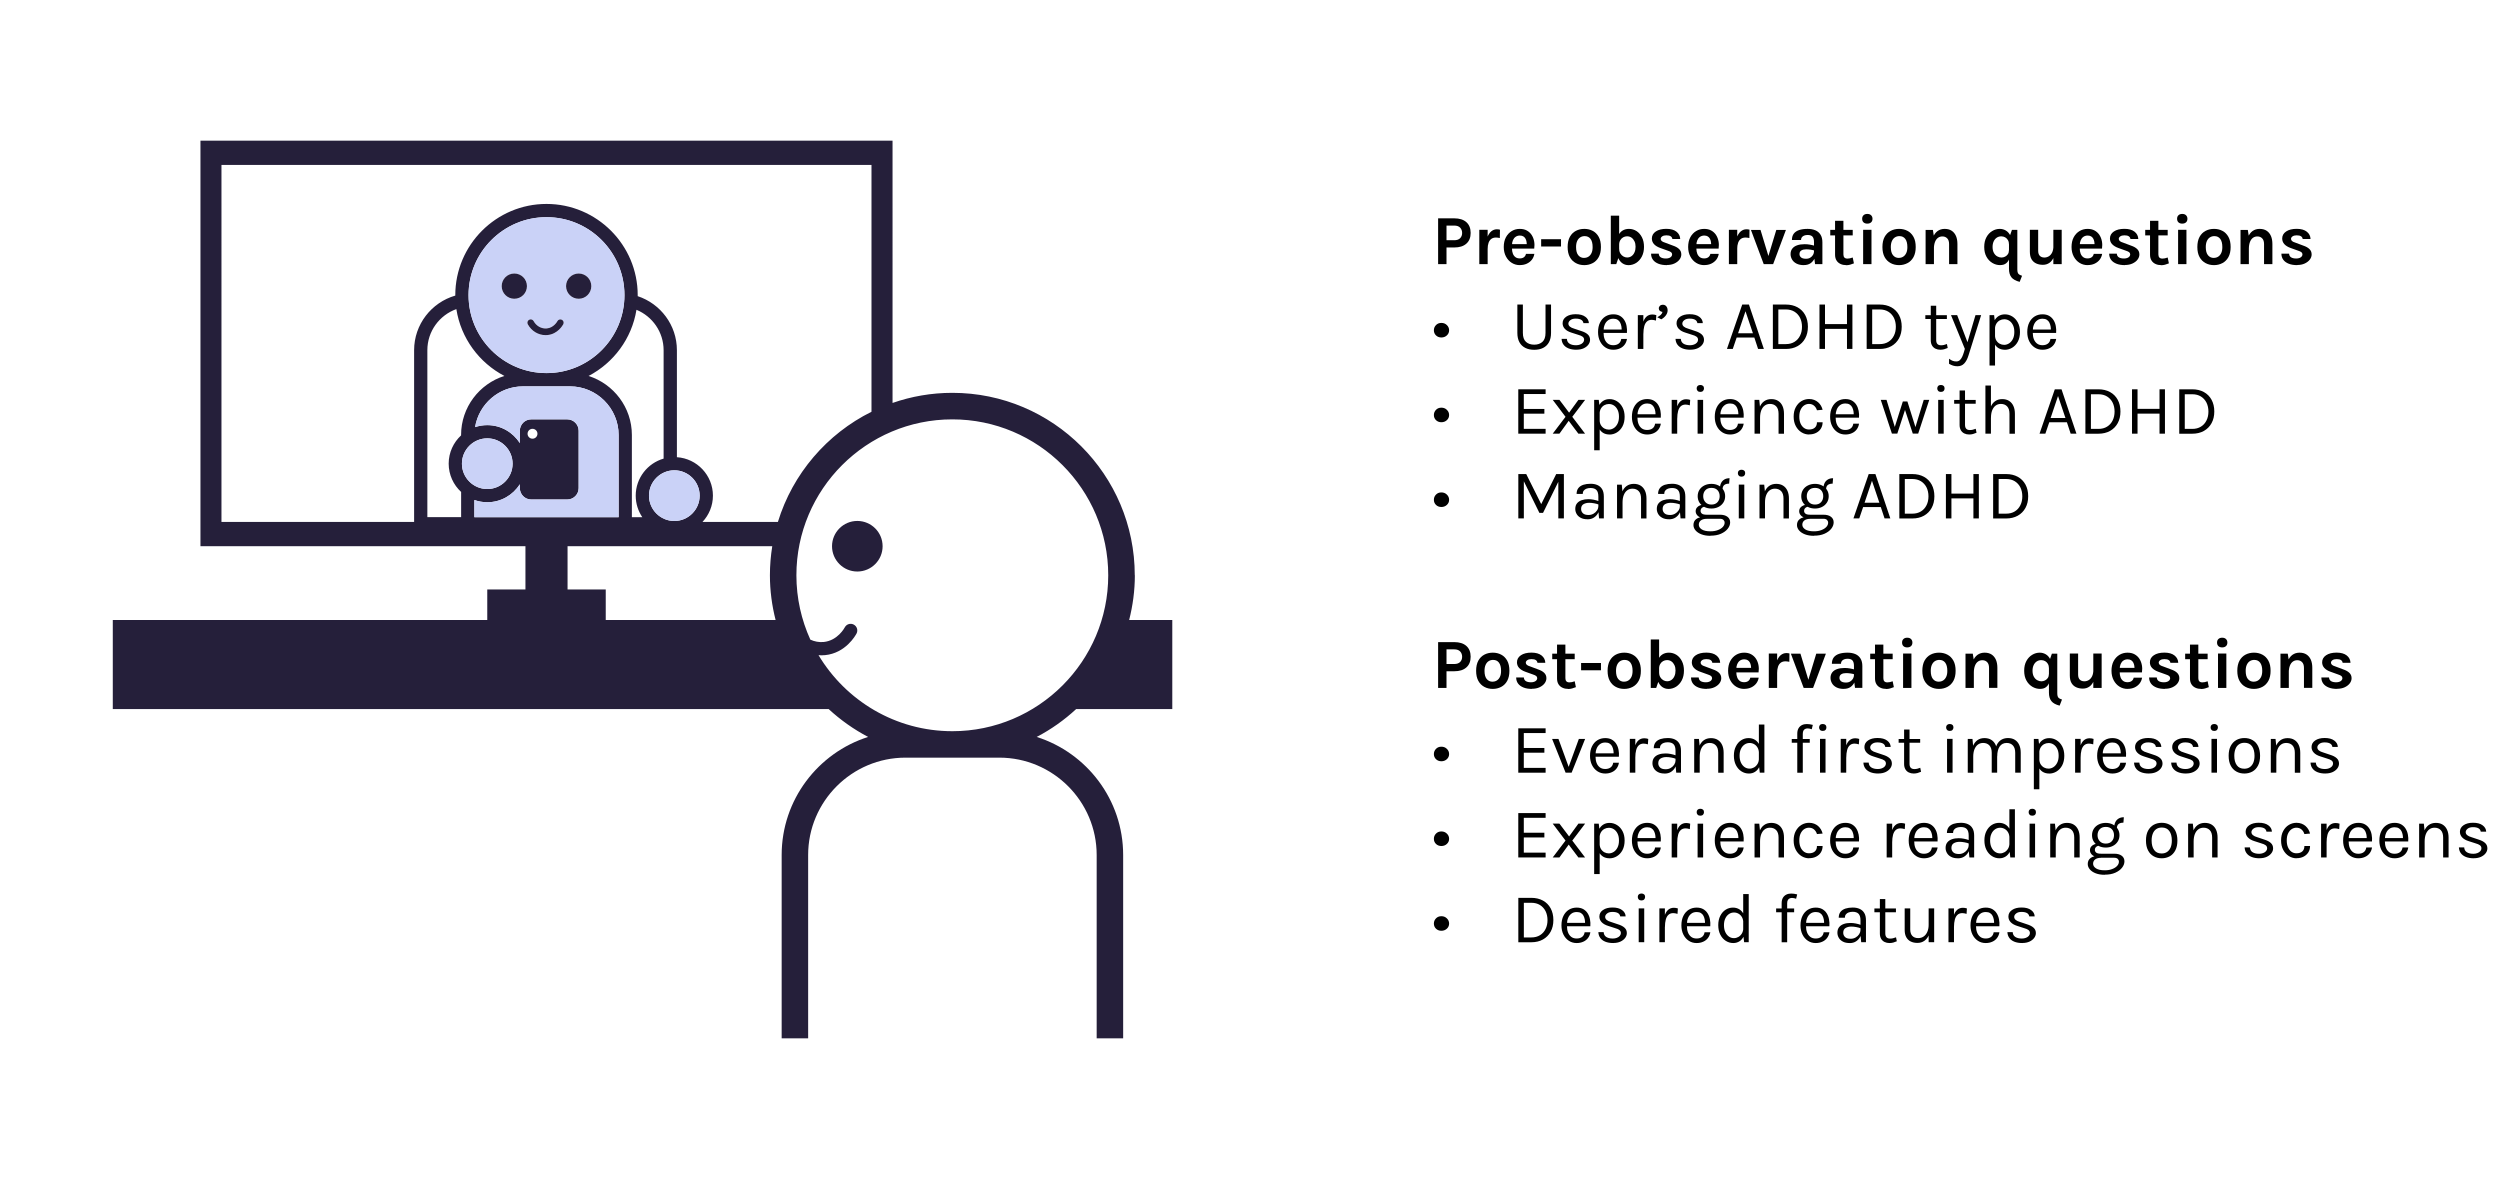 <?xml version="1.0" encoding="UTF-8"?>
<svg xmlns="http://www.w3.org/2000/svg" viewBox="0 0 566.33 267.08">
  <defs>
    <style>
      .cls-1 {
        fill: none;
      }

      .cls-2 {
        fill: #cad2f7;
      }

      .cls-3 {
        fill: #251f3a;
      }
    </style>
  </defs>
  <g id="Text">
    <g>
      <path d="M325.78,59.84v-10.38h3.66c1.17,0,2.08.29,2.73.86.65.58.98,1.39.98,2.45s-.33,1.86-.98,2.43c-.65.58-1.56.86-2.73.86h-1.76v3.78h-1.9ZM327.68,54.42h1.76c.59,0,1.03-.16,1.33-.46.3-.31.45-.7.45-1.18s-.15-.89-.45-1.21c-.3-.31-.74-.47-1.33-.47h-1.76v3.33Z"/>
      <path d="M335.11,59.84v-7.79h1.89v7.79h-1.89ZM336.54,56.43c0-1.02.12-1.86.34-2.53.23-.67.54-1.16.92-1.48.39-.32.82-.48,1.29-.48.13,0,.25,0,.36.02.12.02.23.04.34.07l-.03,1.89c-.14-.03-.29-.06-.45-.08s-.3-.03-.43-.03c-.42,0-.76.1-1.04.3-.28.2-.49.5-.63.88-.14.39-.21.87-.21,1.44h-.46Z"/>
      <path d="M344.29,60.06c-.66,0-1.27-.17-1.82-.51-.55-.34-.99-.82-1.32-1.44-.33-.62-.5-1.34-.5-2.16s.16-1.59.49-2.2c.33-.61.77-1.08,1.32-1.41.55-.33,1.16-.49,1.82-.49.62,0,1.15.12,1.6.37.45.25.81.58,1.09,1.01.27.42.46.9.56,1.44s.1,1.08.02,1.65h-5.39v-1.02h4.06l-.37.24c.02-.25,0-.5-.04-.76-.04-.26-.12-.49-.23-.7-.11-.21-.27-.39-.48-.52-.21-.13-.47-.2-.79-.2-.38,0-.71.1-.98.29-.27.19-.47.45-.61.78-.14.33-.21.7-.21,1.12v.75c0,.44.07.82.2,1.16.13.34.33.6.58.79s.59.29.98.29c.37,0,.68-.08.93-.26s.41-.43.48-.77h1.9c-.08.5-.27.94-.56,1.32-.3.38-.68.68-1.15.9-.47.22-1,.32-1.6.32Z"/>
      <path d="M349.12,55.84v-1.65h4.5v1.65h-4.5Z"/>
      <path d="M358.9,60.06c-.71,0-1.35-.15-1.92-.46-.57-.3-1.03-.76-1.36-1.36s-.5-1.36-.5-2.28.17-1.7.5-2.3c.34-.61.79-1.06,1.36-1.36s1.21-.45,1.92-.45,1.33.15,1.9.45,1.02.75,1.36,1.36c.34.61.5,1.38.5,2.3s-.17,1.67-.5,2.28c-.34.61-.79,1.06-1.36,1.36-.57.3-1.2.46-1.9.46ZM358.84,58.42c.37,0,.71-.09,1-.28.29-.18.52-.46.69-.82.17-.36.25-.81.25-1.35,0-.82-.16-1.44-.48-1.86-.32-.42-.76-.62-1.32-.62-.38,0-.71.09-1.01.28-.29.18-.52.46-.69.83s-.25.83-.25,1.38c0,.81.16,1.42.49,1.83.33.41.77.62,1.33.62Z"/>
      <path d="M364.9,59.84v-10.98h1.89v9.06l-.66,1.92h-1.23ZM368.87,60.06c-.49,0-.93-.14-1.33-.41-.4-.27-.72-.68-.96-1.22-.24-.54-.36-1.22-.36-2.04h.58c0,.39.09.73.26,1.02.18.29.4.52.68.68.28.16.57.24.86.24.37,0,.7-.1.98-.3.29-.2.52-.49.68-.85.17-.36.25-.79.25-1.28s-.08-.89-.25-1.24c-.17-.35-.39-.63-.68-.83-.29-.2-.62-.3-1-.3-.31,0-.61.08-.88.23-.27.15-.49.37-.66.66-.17.29-.25.63-.25,1.04h-.58c0-.78.11-1.45.34-1.98.23-.54.55-.95.97-1.22.42-.27.92-.41,1.49-.41.63,0,1.2.17,1.72.5.51.33.92.81,1.23,1.42.31.61.46,1.33.46,2.15s-.16,1.56-.48,2.18c-.32.62-.75,1.1-1.28,1.45-.54.34-1.14.52-1.79.52Z"/>
      <path d="M377.62,60.06c-.75,0-1.39-.1-1.92-.31s-.95-.5-1.24-.89-.44-.85-.44-1.4h1.74c.02.38.17.66.46.84.29.18.68.26,1.18.26.27,0,.51-.04.72-.12.21-.08.38-.19.49-.33s.18-.29.18-.46c0-.22-.08-.39-.24-.52-.16-.12-.41-.24-.76-.35l-1.7-.61c-.61-.22-1.08-.51-1.4-.86s-.49-.78-.49-1.28c0-.66.3-1.19.89-1.59s1.39-.6,2.39-.6,1.76.22,2.3.65c.54.43.82.99.84,1.65h-1.78c-.03-.26-.15-.46-.37-.61s-.55-.22-.99-.22c-.4,0-.71.08-.94.24-.23.16-.34.35-.34.57,0,.37.31.65.94.83l1.84.69c.6.2,1.06.46,1.39.78.33.32.5.72.5,1.22,0,.41-.14.8-.41,1.16s-.66.66-1.15.89c-.49.23-1.06.34-1.7.34Z"/>
      <path d="M386.06,60.06c-.66,0-1.27-.17-1.82-.51-.55-.34-.99-.82-1.32-1.44-.33-.62-.5-1.34-.5-2.16s.16-1.59.49-2.2c.33-.61.77-1.08,1.32-1.41.55-.33,1.16-.49,1.82-.49.62,0,1.15.12,1.6.37.45.25.81.58,1.09,1.01.27.42.46.9.56,1.44s.1,1.08.02,1.65h-5.39v-1.02h4.06l-.37.24c.02-.25,0-.5-.04-.76-.04-.26-.12-.49-.23-.7-.11-.21-.27-.39-.48-.52-.21-.13-.47-.2-.79-.2-.38,0-.71.1-.98.29-.27.19-.47.45-.61.78-.14.33-.21.7-.21,1.12v.75c0,.44.07.82.2,1.16.13.34.33.6.58.79s.59.29.98.29c.37,0,.68-.08.93-.26s.41-.43.48-.77h1.9c-.08.5-.27.94-.56,1.32-.3.38-.68.68-1.15.9-.47.22-1,.32-1.6.32Z"/>
      <path d="M391.65,59.84v-7.79h1.89v7.79h-1.89ZM393.07,56.43c0-1.02.12-1.86.34-2.53.23-.67.54-1.16.92-1.48.39-.32.82-.48,1.29-.48.13,0,.25,0,.36.02.12.02.23.04.34.07l-.03,1.89c-.14-.03-.29-.06-.45-.08s-.3-.03-.43-.03c-.42,0-.76.1-1.04.3-.28.2-.49.5-.63.88-.14.39-.21.87-.21,1.44h-.46Z"/>
      <path d="M396.63,52.08h2.18l1.86,6.14h-.14l1.86-6.14h2.18l-2.9,7.76h-2.13l-2.9-7.76Z"/>
      <path d="M408.63,60.06c-.67,0-1.22-.12-1.67-.35-.45-.23-.78-.54-1-.92-.22-.38-.34-.79-.34-1.23,0-.49.13-.9.39-1.24s.62-.58,1.1-.75,1.04-.25,1.68-.25c.42,0,.82.03,1.2.1s.75.15,1.12.26v1.1c-.29-.1-.61-.17-.96-.22-.35-.05-.67-.08-.98-.08-.45,0-.82.08-1.1.25-.29.17-.43.45-.43.84,0,.29.12.54.35.74s.61.31,1.12.31c.39,0,.72-.08.99-.26.27-.17.48-.38.62-.64.14-.26.21-.51.21-.77h.45c0,.56-.1,1.08-.31,1.55s-.52.85-.92,1.13c-.41.28-.91.42-1.52.42ZM411.17,59.84l-.24-1.89v-3.12c0-.54-.11-.95-.33-1.21-.22-.26-.6-.39-1.12-.39-.3,0-.57.05-.79.14s-.4.22-.52.39c-.12.17-.18.37-.18.61h-2.06c0-.59.14-1.07.42-1.44.28-.37.69-.64,1.22-.82.53-.17,1.17-.26,1.91-.26.67,0,1.26.11,1.76.32s.89.55,1.17,1,.42,1.02.42,1.72v4.94h-1.65Z"/>
      <path d="M414.61,53.33v-1.25h5.09v1.25h-5.09ZM418.21,60.06c-.46,0-.88-.08-1.26-.26-.38-.17-.69-.43-.91-.78-.23-.35-.34-.8-.34-1.34v-7.66h1.89v7.6c0,.64.3.96.91.96.19,0,.37-.02.56-.06s.4-.11.64-.19l.27,1.33c-.3.12-.59.22-.87.3-.28.08-.58.12-.89.12Z"/>
      <path d="M423.01,50.66c-.37,0-.65-.1-.86-.29-.21-.2-.31-.47-.31-.81s.1-.6.31-.8.49-.3.86-.3.64.1.85.3.32.47.32.8-.1.62-.32.81c-.21.19-.5.29-.85.29ZM422.06,59.84v-7.79h1.89v7.79h-1.89Z"/>
      <path d="M430.21,60.06c-.71,0-1.35-.15-1.92-.46-.57-.3-1.03-.76-1.36-1.36s-.5-1.36-.5-2.28.17-1.7.5-2.3c.34-.61.79-1.06,1.36-1.36s1.21-.45,1.92-.45,1.33.15,1.9.45,1.02.75,1.36,1.36c.34.61.5,1.38.5,2.3s-.17,1.67-.5,2.28c-.34.61-.79,1.06-1.36,1.36-.57.3-1.2.46-1.9.46ZM430.14,58.42c.37,0,.71-.09,1-.28.29-.18.52-.46.69-.82.17-.36.25-.81.25-1.35,0-.82-.16-1.44-.48-1.86-.32-.42-.76-.62-1.32-.62-.38,0-.71.09-1.01.28-.29.18-.52.46-.69.83s-.25.83-.25,1.38c0,.81.16,1.42.49,1.83.33.41.77.62,1.33.62Z"/>
      <path d="M436.21,59.84v-7.76h1.65l.24,1.54v6.22h-1.89ZM441.53,59.84v-4.54c0-.58-.14-1.01-.42-1.3-.28-.29-.64-.44-1.09-.44-.38,0-.71.1-1,.31-.29.21-.52.52-.68.94s-.25.94-.25,1.56h-.62c0-1.01.13-1.85.38-2.52.25-.67.61-1.17,1.06-1.5.46-.33,1-.5,1.62-.5s1.17.14,1.6.43.75.69.97,1.2c.22.52.32,1.12.32,1.81v4.54h-1.89Z"/>
      <path d="M453.12,60.06c-.63,0-1.23-.16-1.78-.49-.55-.33-1-.79-1.34-1.41-.34-.61-.51-1.35-.51-2.22s.17-1.59.5-2.2.77-1.08,1.31-1.4c.54-.33,1.11-.49,1.72-.49.5,0,.96.13,1.38.38.42.25.76.64,1.02,1.16.26.52.38,1.19.38,2h-.7c0-.39-.08-.72-.24-1-.16-.27-.37-.48-.63-.63-.26-.14-.56-.22-.88-.22-.38,0-.72.1-1.01.29s-.53.47-.7.83-.26.79-.26,1.28c0,.54.1.99.3,1.35s.45.62.76.79c.31.17.62.26.94.26.29,0,.57-.07.83-.2.26-.13.47-.32.64-.56.16-.25.24-.54.24-.89h.37c0,.66-.08,1.24-.23,1.75-.15.5-.4.9-.75,1.18-.34.29-.8.43-1.37.43ZM457.52,63.85c-.87-.22-1.49-.56-1.86-1.02-.37-.46-.56-1.11-.56-1.94v-6.9l.67-1.92h1.22v8.96c0,.31.03.56.1.74.06.18.17.32.33.42.16.1.37.19.64.28l-.54,1.38Z"/>
      <path d="M459.82,52.05h1.89v4.77c0,.51.13.89.38,1.14.25.25.59.38,1.03.38.37,0,.71-.1,1.02-.29s.55-.48.74-.86c.18-.38.28-.85.28-1.42h.51c0,.95-.12,1.74-.37,2.36-.25.62-.58,1.09-1.02,1.4-.43.31-.93.46-1.5.46s-1.06-.1-1.5-.3-.8-.51-1.06-.95c-.26-.44-.39-1.01-.39-1.73v-4.96ZM465.15,52.05h1.89v7.79h-1.89v-7.79Z"/>
      <path d="M472.91,60.06c-.66,0-1.27-.17-1.82-.51-.55-.34-.99-.82-1.32-1.44-.33-.62-.5-1.34-.5-2.16s.16-1.59.49-2.2.77-1.08,1.32-1.41c.55-.33,1.16-.49,1.82-.49.62,0,1.15.12,1.6.37.45.25.81.58,1.09,1.01.27.42.46.9.56,1.44.1.53.1,1.08.02,1.65h-5.39v-1.02h4.06l-.37.24c.02-.25,0-.5-.04-.76-.04-.26-.12-.49-.23-.7-.11-.21-.27-.39-.48-.52s-.47-.2-.79-.2c-.38,0-.71.1-.98.29-.27.19-.47.45-.61.78-.14.33-.21.7-.21,1.12v.75c0,.44.07.82.2,1.16s.33.6.58.79.58.29.98.29c.37,0,.68-.08.93-.26.25-.17.41-.43.48-.77h1.9c-.08.5-.27.94-.56,1.32-.3.38-.68.68-1.15.9-.47.22-1,.32-1.6.32Z"/>
      <path d="M481.39,60.06c-.75,0-1.39-.1-1.92-.31s-.95-.5-1.24-.89-.43-.85-.44-1.4h1.74c.02.38.17.66.46.84.29.18.68.26,1.18.26.27,0,.51-.04.72-.12s.38-.19.49-.33.18-.29.18-.46c0-.22-.08-.39-.24-.52-.16-.12-.41-.24-.76-.35l-1.7-.61c-.61-.22-1.07-.51-1.4-.86s-.49-.78-.49-1.28c0-.66.3-1.19.89-1.59.59-.4,1.39-.6,2.39-.6s1.76.22,2.3.65.82.99.84,1.65h-1.78c-.03-.26-.15-.46-.37-.61s-.55-.22-.99-.22c-.4,0-.71.08-.94.24-.23.16-.34.35-.34.57,0,.37.31.65.94.83l1.84.69c.6.2,1.06.46,1.39.78.33.32.5.72.5,1.22,0,.41-.14.8-.41,1.16-.27.37-.66.66-1.15.89-.49.23-1.06.34-1.7.34Z"/>
      <path d="M485.96,53.33v-1.25h5.09v1.25h-5.09ZM489.56,60.06c-.46,0-.88-.08-1.26-.26-.38-.17-.69-.43-.91-.78-.23-.35-.34-.8-.34-1.34v-7.66h1.89v7.6c0,.64.3.96.91.96.19,0,.37-.02.56-.06s.4-.11.64-.19l.27,1.33c-.3.12-.59.22-.87.3-.28.08-.58.12-.89.12Z"/>
      <path d="M494.35,50.66c-.37,0-.65-.1-.86-.29-.21-.2-.31-.47-.31-.81s.1-.6.31-.8.49-.3.86-.3.64.1.85.3.32.47.32.8-.1.62-.32.81c-.21.19-.5.29-.85.29ZM493.41,59.84v-7.79h1.89v7.79h-1.89Z"/>
      <path d="M501.55,60.06c-.71,0-1.35-.15-1.92-.46-.57-.3-1.03-.76-1.36-1.36s-.5-1.36-.5-2.28.17-1.7.5-2.3c.34-.61.79-1.06,1.36-1.36s1.21-.45,1.92-.45,1.33.15,1.9.45,1.02.75,1.36,1.36c.34.61.5,1.38.5,2.3s-.17,1.67-.5,2.28c-.34.61-.79,1.06-1.36,1.36-.57.3-1.2.46-1.9.46ZM501.49,58.42c.37,0,.71-.09,1-.28.29-.18.52-.46.69-.82.17-.36.25-.81.25-1.35,0-.82-.16-1.44-.48-1.86-.32-.42-.76-.62-1.32-.62-.38,0-.71.09-1.01.28-.29.18-.52.46-.69.83s-.25.83-.25,1.38c0,.81.16,1.42.49,1.83.33.41.77.62,1.33.62Z"/>
      <path d="M507.55,59.84v-7.76h1.65l.24,1.54v6.22h-1.89ZM512.88,59.84v-4.54c0-.58-.14-1.01-.42-1.3-.28-.29-.64-.44-1.09-.44-.38,0-.71.1-1,.31-.29.21-.52.52-.68.94s-.25.94-.25,1.56h-.62c0-1.01.13-1.85.38-2.52.25-.67.61-1.17,1.06-1.5.46-.33,1-.5,1.62-.5s1.17.14,1.6.43.75.69.97,1.2c.22.52.32,1.12.32,1.81v4.54h-1.89Z"/>
      <path d="M520.41,60.06c-.75,0-1.39-.1-1.92-.31s-.95-.5-1.24-.89-.44-.85-.44-1.4h1.74c.02.38.17.66.46.84.29.18.68.26,1.18.26.27,0,.51-.04.72-.12.21-.08.38-.19.49-.33s.18-.29.18-.46c0-.22-.08-.39-.24-.52-.16-.12-.41-.24-.76-.35l-1.7-.61c-.61-.22-1.08-.51-1.4-.86s-.49-.78-.49-1.28c0-.66.3-1.19.89-1.59s1.39-.6,2.39-.6,1.76.22,2.3.65c.54.43.82.99.84,1.65h-1.78c-.03-.26-.15-.46-.37-.61s-.55-.22-.99-.22c-.4,0-.71.08-.94.24-.23.16-.34.35-.34.57,0,.37.31.65.94.83l1.84.69c.6.2,1.06.46,1.39.78.33.32.5.72.5,1.22,0,.41-.14.8-.41,1.16s-.66.66-1.15.89c-.49.23-1.06.34-1.7.34Z"/>
      <path d="M324.82,74.82c0-.46.16-.85.48-1.18.32-.33.72-.49,1.22-.49s.9.16,1.24.49c.34.33.51.72.51,1.18s-.17.84-.51,1.16c-.34.31-.75.47-1.24.47s-.9-.16-1.22-.47c-.32-.31-.48-.7-.48-1.15Z"/>
      <path d="M343.73,68.99h1.25v6.42c0,.94.24,1.62.71,2.04s1.1.63,1.86.63,1.38-.21,1.85-.63c.47-.42.71-1.1.71-2.04v-6.42h1.25v6.42c0,.84-.16,1.55-.47,2.12-.31.57-.75.99-1.32,1.28-.57.29-1.24.43-2.02.43s-1.45-.14-2.02-.43-1.02-.71-1.33-1.28c-.31-.57-.47-1.27-.47-2.12v-6.42Z"/>
      <path d="M357.15,79.23c-.74,0-1.36-.11-1.86-.32-.5-.21-.87-.5-1.13-.87-.26-.37-.39-.8-.41-1.28h1.2c.03.49.22.85.59,1.09.37.24.86.36,1.49.36.33,0,.63-.05.91-.16.28-.11.5-.25.66-.44s.25-.4.25-.63c0-.3-.11-.53-.33-.7s-.57-.32-1.05-.45l-1.49-.48c-.64-.2-1.14-.48-1.48-.84-.34-.36-.52-.78-.52-1.28,0-.62.27-1.11.82-1.49.54-.37,1.26-.56,2.14-.56.94,0,1.67.19,2.18.58.52.38.79.86.81,1.44h-1.23c-.05-.34-.22-.59-.51-.76-.29-.17-.71-.26-1.25-.26s-.92.12-1.21.35c-.29.23-.44.49-.44.77,0,.53.45.92,1.36,1.17l1.52.51c.66.2,1.16.46,1.51.78.35.32.52.73.52,1.22,0,.38-.13.75-.38,1.09-.25.34-.61.62-1.06.83s-1,.32-1.63.32Z"/>
      <path d="M365.46,79.23c-.66,0-1.25-.17-1.77-.51-.52-.34-.93-.81-1.23-1.41-.3-.6-.45-1.3-.45-2.08,0-.84.15-1.56.45-2.16.3-.6.71-1.07,1.23-1.39.52-.32,1.11-.48,1.78-.48.58,0,1.08.12,1.49.35.41.24.74.55.99.95.25.4.43.85.52,1.36s.13,1.03.08,1.56h-5.54v-.77h4.71l-.37.24c.02-.32,0-.63-.05-.94s-.15-.6-.28-.87-.33-.48-.58-.64-.57-.24-.96-.24c-.49,0-.9.12-1.23.38-.33.25-.58.58-.74.99-.17.41-.25.85-.25,1.32v.51c0,.53.08,1.01.24,1.43.16.42.41.75.73,1s.74.37,1.23.37.9-.12,1.22-.36c.32-.24.51-.59.58-1.06h1.3c-.08.51-.26.94-.54,1.31-.28.37-.64.65-1.08.84-.44.2-.93.3-1.48.3Z"/>
      <path d="M371.02,79.04v-7.66h1.25v7.66h-1.25ZM371.89,75.58c0-.97.09-1.78.28-2.42.19-.64.46-1.12.82-1.44.36-.32.8-.48,1.32-.48.17,0,.33.01.47.04.14.02.28.06.43.11l-.08,1.23c-.15-.05-.31-.09-.49-.12-.18-.03-.33-.05-.47-.05-.45,0-.82.13-1.1.39s-.48.62-.6,1.09c-.12.47-.19,1.02-.19,1.66h-.38Z"/>
      <path d="M376.33,72.34l-.9-.48c.3-.16.56-.33.77-.52.21-.19.35-.42.41-.68-.24-.03-.44-.11-.6-.25-.16-.14-.24-.32-.24-.55s.09-.43.26-.59c.18-.16.4-.24.66-.24.22,0,.42.06.58.17.16.11.28.27.37.46s.13.4.13.64c0,.38-.12.76-.38,1.12s-.61.67-1.06.92Z"/>
      <path d="M382.96,79.23c-.74,0-1.36-.11-1.86-.32s-.87-.5-1.13-.87c-.26-.37-.39-.8-.41-1.28h1.2c.03.49.22.85.59,1.09.37.24.86.36,1.49.36.33,0,.63-.05.91-.16.28-.11.5-.25.66-.44.17-.19.25-.4.25-.63,0-.3-.11-.53-.33-.7s-.57-.32-1.05-.45l-1.49-.48c-.65-.2-1.14-.48-1.48-.84-.34-.36-.52-.78-.52-1.28,0-.62.27-1.11.82-1.49.54-.37,1.26-.56,2.14-.56.94,0,1.67.19,2.18.58.52.38.79.86.81,1.44h-1.23c-.05-.34-.22-.59-.51-.76-.29-.17-.71-.26-1.25-.26s-.92.12-1.21.35c-.29.23-.44.49-.44.77,0,.53.45.92,1.36,1.17l1.52.51c.66.2,1.16.46,1.51.78.35.32.52.73.52,1.22,0,.38-.12.75-.38,1.09-.25.34-.61.62-1.06.83-.46.21-1,.32-1.63.32Z"/>
      <path d="M391.21,79.04l3.46-10.05h1.52l3.38,10.05h-1.31l-.85-2.58h-4l-.88,2.58h-1.31ZM393.73,75.49h3.36l-1.68-4.98-1.68,4.98Z"/>
      <path d="M401.61,68.99h2.94c1.01,0,1.89.21,2.64.62.75.41,1.33,1,1.74,1.75.41.75.62,1.64.62,2.66s-.21,1.89-.62,2.64c-.41.75-.99,1.34-1.74,1.76-.75.42-1.63.63-2.64.63h-2.94v-10.05ZM402.85,70.09v7.86h1.7c.76,0,1.41-.17,1.96-.51.55-.34.97-.81,1.26-1.4.3-.59.44-1.27.44-2.02s-.15-1.43-.44-2.02c-.3-.59-.72-1.05-1.26-1.39-.55-.34-1.2-.51-1.96-.51h-1.7Z"/>
      <path d="M412.17,68.99h1.25v4.43h4.98v-4.43h1.23v10.05h-1.23v-4.54h-4.98v4.54h-1.25v-10.05Z"/>
      <path d="M422.86,68.99h2.94c1.01,0,1.89.21,2.64.62.75.41,1.33,1,1.74,1.75.41.75.62,1.64.62,2.66s-.21,1.89-.62,2.64c-.41.75-.99,1.34-1.74,1.76-.75.42-1.63.63-2.64.63h-2.94v-10.05ZM424.11,70.09v7.86h1.7c.76,0,1.41-.17,1.96-.51.55-.34.97-.81,1.26-1.4.3-.59.44-1.27.44-2.02s-.15-1.43-.44-2.02c-.3-.59-.72-1.05-1.26-1.39-.55-.34-1.2-.51-1.96-.51h-1.7Z"/>
      <path d="M436.15,72.26v-.86h4.88v.86h-4.88ZM439.57,79.23c-.42,0-.79-.08-1.12-.24-.33-.16-.59-.4-.78-.72-.19-.32-.29-.72-.29-1.2v-7.81h1.23v7.78c0,.79.37,1.18,1.1,1.18.22,0,.43-.02.64-.07s.44-.12.69-.22l.18.9c-.27.12-.54.21-.81.29-.27.07-.55.11-.84.11Z"/>
      <path d="M441.97,71.39h1.39l2.5,6.56h-.29l1.94-6.56h1.28l-2.88,9.18c-.24.77-.56,1.36-.96,1.78-.4.42-.91.62-1.54.62-.34,0-.65-.05-.96-.14-.3-.1-.61-.23-.93-.42v-1.15c.28.22.56.38.82.48.26.1.54.14.83.14.32,0,.59-.1.8-.3s.4-.46.54-.78c.14-.32.27-.65.37-1l.22-.77-3.14-7.65Z"/>
      <path d="M450.69,82.8v-11.41h1.04l.21,1.79v9.62h-1.25ZM454.16,79.23c-.56,0-1.05-.13-1.46-.38-.41-.26-.73-.63-.96-1.12-.22-.49-.34-1.09-.34-1.8h.53c0,.47.1.88.3,1.2s.46.57.77.74c.32.17.65.25,1.01.25.38,0,.75-.11,1.1-.33.35-.22.64-.55.86-.98.22-.43.34-.96.34-1.6s-.1-1.13-.31-1.56c-.21-.43-.48-.76-.83-.99-.35-.23-.73-.34-1.15-.34-.36,0-.7.09-1.02.26-.32.18-.58.43-.78.77s-.3.76-.3,1.25h-.53c0-.74.12-1.36.37-1.87.25-.5.58-.88,1-1.14.42-.26.89-.38,1.42-.38.6,0,1.15.16,1.67.48.52.32.94.78,1.26,1.38.32.6.48,1.31.48,2.14s-.16,1.57-.48,2.17c-.32.6-.75,1.06-1.27,1.38s-1.09.48-1.69.48Z"/>
      <path d="M462.69,79.23c-.66,0-1.25-.17-1.77-.51-.52-.34-.93-.81-1.23-1.41-.3-.6-.45-1.3-.45-2.08,0-.84.15-1.56.45-2.16.3-.6.71-1.07,1.23-1.39.52-.32,1.11-.48,1.78-.48.58,0,1.08.12,1.49.35.41.24.74.55.99.95.25.4.43.85.52,1.36s.13,1.03.08,1.56h-5.54v-.77h4.71l-.37.24c.02-.32,0-.63-.05-.94s-.15-.6-.28-.87-.33-.48-.58-.64-.57-.24-.96-.24c-.49,0-.9.12-1.23.38-.33.25-.58.58-.74.99-.17.41-.25.85-.25,1.32v.51c0,.53.08,1.01.24,1.43.16.42.41.75.73,1s.74.37,1.23.37.9-.12,1.22-.36c.32-.24.51-.59.58-1.06h1.3c-.08.51-.26.94-.54,1.31-.28.37-.64.65-1.08.84-.44.2-.93.3-1.48.3Z"/>
      <path d="M324.82,94.02c0-.46.16-.85.48-1.18.32-.33.72-.49,1.22-.49s.9.16,1.24.49c.34.33.51.72.51,1.18s-.17.84-.51,1.16c-.34.31-.75.47-1.24.47s-.9-.16-1.22-.47c-.32-.31-.48-.7-.48-1.15Z"/>
      <path d="M343.94,98.24v-10.05h6.19v1.07h-4.94v3.38h4.66v1.07h-4.66v3.44h4.94v1.09h-6.19Z"/>
      <path d="M351.74,98.24l2.9-3.82-2.9-3.84h1.52l2.19,2.9,2.11-2.9h1.52l-2.91,3.84,2.9,3.82h-1.52l-2.19-2.91-2.1,2.91h-1.52Z"/>
      <path d="M361.13,102v-11.41h1.04l.21,1.79v9.62h-1.25ZM364.6,98.43c-.56,0-1.05-.13-1.46-.38-.41-.26-.73-.63-.96-1.12-.22-.49-.34-1.09-.34-1.8h.53c0,.47.1.88.3,1.2s.46.57.77.74c.32.17.65.25,1.01.25.38,0,.75-.11,1.1-.33.35-.22.64-.55.86-.98.22-.43.34-.96.34-1.6s-.1-1.13-.31-1.56c-.21-.43-.48-.76-.83-.99-.35-.23-.73-.34-1.15-.34-.36,0-.7.09-1.02.26-.32.18-.58.43-.78.77s-.3.76-.3,1.25h-.53c0-.74.12-1.36.37-1.87.25-.5.58-.88,1-1.14.42-.26.89-.38,1.42-.38.6,0,1.15.16,1.67.48.52.32.94.78,1.26,1.38.32.6.48,1.31.48,2.14s-.16,1.57-.48,2.17c-.32.6-.75,1.06-1.27,1.38s-1.09.48-1.69.48Z"/>
      <path d="M373.13,98.43c-.66,0-1.25-.17-1.77-.51-.52-.34-.93-.81-1.23-1.41-.3-.6-.45-1.3-.45-2.08,0-.84.15-1.56.45-2.16.3-.6.71-1.07,1.23-1.39.52-.32,1.11-.48,1.78-.48.58,0,1.08.12,1.49.35.41.24.74.55.99.95.25.4.43.85.52,1.36s.13,1.03.08,1.56h-5.54v-.77h4.71l-.37.24c.02-.32,0-.63-.05-.94s-.15-.6-.28-.87-.33-.48-.58-.64-.57-.24-.96-.24c-.49,0-.9.12-1.23.38-.33.25-.58.58-.74.99-.17.41-.25.85-.25,1.32v.51c0,.53.08,1.01.24,1.43.16.42.41.75.73,1s.74.37,1.23.37.9-.12,1.22-.36c.32-.24.51-.59.58-1.06h1.3c-.08.51-.26.94-.54,1.31-.28.37-.64.65-1.08.84-.44.2-.93.3-1.48.3Z"/>
      <path d="M378.69,98.24v-7.66h1.25v7.66h-1.25ZM379.56,94.78c0-.97.09-1.78.28-2.42.19-.64.46-1.12.82-1.44.36-.32.8-.48,1.32-.48.17,0,.33.01.47.04.14.02.28.06.43.11l-.08,1.23c-.15-.05-.31-.09-.49-.12-.18-.03-.33-.05-.47-.05-.45,0-.82.13-1.1.39s-.48.62-.6,1.09c-.12.47-.19,1.02-.19,1.66h-.38Z"/>
      <path d="M385.18,88.78c-.26,0-.46-.07-.61-.22s-.22-.34-.22-.58.07-.42.22-.56.35-.21.61-.21.46.07.61.21c.15.14.22.33.22.56s-.08.43-.22.58c-.15.15-.35.22-.61.22ZM384.56,98.24v-7.66h1.25v7.66h-1.25Z"/>
      <path d="M391.9,98.43c-.66,0-1.25-.17-1.77-.51-.52-.34-.93-.81-1.23-1.41-.3-.6-.45-1.3-.45-2.08,0-.84.15-1.56.45-2.16.3-.6.71-1.07,1.23-1.39.52-.32,1.11-.48,1.78-.48.58,0,1.08.12,1.49.35.41.24.74.55.99.95.25.4.43.85.52,1.36s.13,1.03.08,1.56h-5.54v-.77h4.71l-.37.24c.02-.32,0-.63-.05-.94s-.15-.6-.28-.87-.33-.48-.58-.64-.57-.24-.96-.24c-.49,0-.9.12-1.23.38-.33.25-.58.58-.74.99-.17.41-.25.85-.25,1.32v.51c0,.53.08,1.01.24,1.43.16.42.41.75.73,1s.74.37,1.23.37.9-.12,1.22-.36c.32-.24.51-.59.58-1.06h1.3c-.08.51-.26.94-.54,1.31-.28.37-.64.65-1.08.84-.44.2-.93.3-1.48.3Z"/>
      <path d="M397.46,98.24v-7.65h1.07l.18,1.76v5.89h-1.25ZM402.9,98.24v-4.5c0-.73-.17-1.29-.52-1.67-.35-.38-.83-.57-1.43-.57-.46,0-.86.13-1.19.38-.34.25-.59.61-.78,1.08-.18.47-.27,1.02-.27,1.67h-.48c0-.89.12-1.65.35-2.28.23-.63.58-1.11,1.03-1.44.45-.33,1-.5,1.64-.5.6,0,1.12.13,1.55.4.43.27.76.65.99,1.16.23.5.34,1.1.34,1.78v4.5h-1.23Z"/>
      <path d="M409.81,98.43c-.61,0-1.19-.17-1.72-.5-.53-.33-.96-.8-1.28-1.4s-.49-1.31-.49-2.14.16-1.56.49-2.16.75-1.05,1.28-1.37c.53-.31,1.1-.47,1.72-.47.43,0,.82.07,1.16.2.34.13.64.31.9.54.26.23.47.49.64.78.17.29.29.6.37.92l-1.28.11c-.13-.44-.36-.79-.67-1.05-.31-.26-.69-.39-1.14-.39-.38,0-.74.11-1.07.32s-.6.54-.81.97c-.21.43-.31.96-.31,1.6,0,.59.09,1.11.28,1.54s.45.77.78,1.01c.33.24.71.36,1.13.36.59,0,1.04-.15,1.35-.44.31-.29.46-.69.46-1.21h1.28c0,.53-.13,1.01-.38,1.42-.25.42-.61.74-1.07.98s-1,.36-1.63.36Z"/>
      <path d="M418.03,98.43c-.66,0-1.25-.17-1.77-.51-.52-.34-.93-.81-1.23-1.41-.3-.6-.45-1.3-.45-2.08,0-.84.15-1.56.45-2.16s.71-1.07,1.23-1.39c.52-.32,1.11-.48,1.78-.48.58,0,1.08.12,1.49.35.41.24.74.55.99.95.25.4.42.85.52,1.36s.13,1.03.08,1.56h-5.54v-.77h4.71l-.37.24c.02-.32,0-.63-.05-.94-.05-.31-.15-.6-.28-.87s-.33-.48-.58-.64c-.25-.16-.57-.24-.96-.24-.49,0-.9.12-1.23.38s-.58.58-.74.99-.25.85-.25,1.32v.51c0,.53.08,1.01.24,1.43.16.42.41.75.73,1s.74.37,1.23.37.9-.12,1.22-.36c.32-.24.51-.59.58-1.06h1.3c-.08.51-.26.94-.54,1.31-.28.37-.64.65-1.08.84-.44.2-.93.3-1.48.3Z"/>
      <path d="M426.06,90.59h1.3l1.95,6.38h-.16l1.9-6.02h1.04l1.89,6.03h-.14l1.95-6.4h1.25l-2.51,7.65h-1.22l-1.86-5.65h.19l-1.84,5.65h-1.22l-2.53-7.65Z"/>
      <path d="M439.68,88.78c-.26,0-.46-.07-.61-.22s-.22-.34-.22-.58.08-.42.22-.56.35-.21.61-.21.46.07.61.21.22.33.22.56-.07.43-.22.58-.35.22-.61.22ZM439.06,98.24v-7.66h1.25v7.66h-1.25Z"/>
      <path d="M442.68,91.46v-.86h4.88v.86h-4.88ZM446.1,98.43c-.42,0-.79-.08-1.12-.24-.33-.16-.59-.4-.78-.72-.19-.32-.29-.72-.29-1.2v-7.81h1.23v7.78c0,.79.37,1.18,1.1,1.18.22,0,.43-.02.64-.07s.44-.12.69-.22l.18.9c-.27.12-.54.21-.81.29-.27.07-.55.11-.84.11Z"/>
      <path d="M449.76,98.24v-10.91h1.25v10.91h-1.25ZM455.21,98.24v-4.5c0-.73-.17-1.29-.52-1.67-.35-.38-.83-.57-1.43-.57-.46,0-.86.13-1.19.38-.34.25-.59.61-.78,1.08-.18.47-.27,1.02-.27,1.67h-.48c0-.89.12-1.65.35-2.28.23-.63.58-1.11,1.03-1.44.45-.33,1-.5,1.64-.5.6,0,1.12.13,1.55.4.43.27.76.65.99,1.16.23.5.34,1.1.34,1.78v4.5h-1.23Z"/>
      <path d="M462.02,98.24l3.46-10.05h1.52l3.38,10.05h-1.31l-.85-2.58h-4l-.88,2.58h-1.31ZM464.53,94.69h3.36l-1.68-4.98-1.68,4.98Z"/>
      <path d="M472.41,88.19h2.94c1.01,0,1.89.21,2.64.62s1.33,1,1.74,1.75c.41.75.62,1.64.62,2.66s-.21,1.89-.62,2.64c-.41.75-.99,1.34-1.74,1.76s-1.63.63-2.64.63h-2.94v-10.05ZM473.66,89.3v7.86h1.7c.76,0,1.41-.17,1.96-.51.55-.34.97-.81,1.26-1.4s.44-1.27.44-2.02-.15-1.43-.44-2.02-.72-1.05-1.26-1.39c-.55-.34-1.2-.51-1.96-.51h-1.7Z"/>
      <path d="M482.97,88.19h1.25v4.43h4.98v-4.43h1.23v10.05h-1.23v-4.54h-4.98v4.54h-1.25v-10.05Z"/>
      <path d="M493.67,88.19h2.94c1.01,0,1.89.21,2.64.62.75.41,1.33,1,1.74,1.75.41.75.62,1.64.62,2.66s-.21,1.89-.62,2.64c-.41.75-.99,1.34-1.74,1.76-.75.42-1.63.63-2.64.63h-2.94v-10.05ZM494.92,89.3v7.86h1.7c.76,0,1.41-.17,1.96-.51.55-.34.97-.81,1.26-1.4.3-.59.44-1.27.44-2.02s-.15-1.43-.44-2.02c-.3-.59-.72-1.05-1.26-1.39-.55-.34-1.2-.51-1.96-.51h-1.7Z"/>
      <path d="M324.82,113.22c0-.46.16-.85.48-1.18.32-.33.72-.49,1.22-.49s.9.16,1.24.49c.34.33.51.72.51,1.18s-.17.84-.51,1.16c-.34.31-.75.47-1.24.47s-.9-.16-1.22-.47c-.32-.31-.48-.7-.48-1.15Z"/>
      <path d="M343.95,107.39h1.79l3.46,6.94h-.13l3.46-6.94h1.74v10.05h-1.26v-8.75h.22l-3.68,7.49h-.83l-3.66-7.44h.14v8.7h-1.25v-10.05Z"/>
      <path d="M359.63,117.63c-.63,0-1.15-.11-1.56-.34-.41-.22-.72-.51-.92-.87s-.3-.73-.3-1.13c0-.52.13-.94.39-1.26s.61-.56,1.06-.72c.45-.15.95-.23,1.51-.23.4,0,.8.04,1.2.12.4.08.8.19,1.18.33v.78c-.32-.13-.68-.23-1.08-.3-.4-.08-.77-.11-1.11-.11-.51,0-.94.11-1.3.32-.35.21-.53.57-.53,1.08,0,.37.13.69.4.96.27.27.7.4,1.29.4.42,0,.79-.1,1.12-.29.33-.19.6-.44.79-.73.2-.29.29-.59.29-.88h.3c0,.51-.11.99-.33,1.42-.22.44-.54.79-.95,1.06-.41.27-.9.4-1.47.4ZM362.24,117.44l-.16-1.68v-3.28c0-.69-.15-1.18-.44-1.48-.29-.3-.73-.45-1.32-.45-.33,0-.63.05-.9.14-.27.1-.48.24-.64.44-.16.2-.24.46-.24.77h-1.39c0-.55.14-1,.41-1.34.27-.34.65-.58,1.12-.74.48-.15,1.02-.23,1.64-.23s1.11.1,1.56.3c.45.2.81.51,1.06.94.26.43.38.99.38,1.68v4.93h-1.09Z"/>
      <path d="M366.31,117.44v-7.65h1.07l.18,1.76v5.89h-1.25ZM371.75,117.44v-4.5c0-.73-.17-1.29-.52-1.67-.35-.38-.83-.57-1.43-.57-.46,0-.86.13-1.19.38-.34.25-.59.61-.78,1.08-.18.47-.27,1.02-.27,1.67h-.48c0-.89.12-1.65.35-2.28.23-.63.58-1.11,1.03-1.44.45-.33,1-.5,1.64-.5.6,0,1.12.13,1.55.4.43.27.76.65.99,1.16.23.5.34,1.1.34,1.78v4.5h-1.23Z"/>
      <path d="M378.1,117.63c-.63,0-1.15-.11-1.56-.34-.41-.22-.72-.51-.92-.87s-.3-.73-.3-1.13c0-.52.13-.94.39-1.26s.61-.56,1.06-.72c.45-.15.95-.23,1.51-.23.4,0,.8.04,1.2.12.4.08.8.19,1.18.33v.78c-.32-.13-.68-.23-1.08-.3-.4-.08-.77-.11-1.11-.11-.51,0-.94.11-1.3.32-.35.21-.53.57-.53,1.08,0,.37.13.69.4.96.27.27.7.4,1.29.4.42,0,.79-.1,1.12-.29.33-.19.6-.44.79-.73.2-.29.29-.59.29-.88h.3c0,.51-.11.99-.33,1.42-.22.44-.54.79-.95,1.06-.41.27-.9.4-1.47.4ZM380.7,117.44l-.16-1.68v-3.28c0-.69-.15-1.18-.44-1.48-.29-.3-.73-.45-1.32-.45-.33,0-.63.05-.9.14-.27.1-.48.24-.64.44-.16.2-.24.46-.24.77h-1.39c0-.55.14-1,.41-1.34.27-.34.65-.58,1.12-.74.48-.15,1.02-.23,1.64-.23s1.11.1,1.56.3c.45.2.81.51,1.06.94.26.43.38.99.38,1.68v4.93h-1.09Z"/>
      <path d="M387.48,121.38c-.78,0-1.46-.11-2.04-.33-.58-.22-1.02-.52-1.34-.89-.32-.37-.48-.78-.48-1.23,0-.59.22-1.04.65-1.36.43-.31,1-.47,1.68-.47l.69.43c-.58,0-1.02.12-1.34.36s-.47.57-.47.98.22.77.67,1.06c.45.29,1.1.43,1.97.43.64,0,1.2-.09,1.68-.28.48-.18.86-.42,1.13-.72.27-.3.4-.61.4-.96,0-.24-.09-.45-.26-.62-.18-.17-.45-.26-.81-.26h-2.98c-.52,0-.96-.08-1.34-.24s-.67-.36-.87-.62c-.2-.26-.3-.54-.3-.84,0-.32.09-.59.27-.82s.42-.39.71-.51.6-.18.94-.18l.24.46c-.16,0-.32.04-.48.11-.16.07-.3.18-.41.32s-.16.32-.16.53c0,.25.1.45.3.62.2.17.57.25,1.1.25h2.98c.72,0,1.29.15,1.7.46.41.3.62.73.62,1.27,0,.5-.18.98-.54,1.44-.36.46-.87.84-1.54,1.14-.67.3-1.46.44-2.39.44ZM387.7,115.2c-.59,0-1.12-.12-1.59-.35-.47-.23-.84-.56-1.12-.98-.27-.42-.41-.91-.41-1.46s.14-1.05.41-1.47c.28-.42.65-.75,1.12-.98.47-.23,1-.35,1.59-.35s1.09.12,1.56.35c.47.23.84.56,1.12.98.28.42.42.91.42,1.47s-.14,1.04-.42,1.46c-.28.42-.65.75-1.12.98-.47.23-.99.35-1.56.35ZM387.7,114.3c.59,0,1.04-.18,1.37-.54.33-.36.49-.82.49-1.36s-.16-1.01-.49-1.36c-.33-.35-.78-.52-1.37-.52s-1.04.17-1.37.52c-.33.35-.5.8-.5,1.36s.17,1,.5,1.36c.33.36.79.54,1.37.54ZM390.22,110.82l-.59-.24c0-.45.09-.84.26-1.18.18-.34.43-.6.75-.79s.71-.28,1.16-.28l-.1,1.23c-.48,0-.85.1-1.1.31s-.38.52-.38.96Z"/>
      <path d="M394.51,107.98c-.26,0-.46-.07-.61-.22s-.22-.34-.22-.58.07-.42.22-.56.35-.21.61-.21.46.07.61.21c.15.14.22.33.22.56s-.08.43-.22.58c-.15.15-.35.22-.61.22ZM393.89,117.44v-7.66h1.25v7.66h-1.25Z"/>
      <path d="M398.58,117.44v-7.65h1.07l.18,1.76v5.89h-1.25ZM404.02,117.44v-4.5c0-.73-.17-1.29-.52-1.67-.35-.38-.83-.57-1.43-.57-.46,0-.86.13-1.19.38-.34.25-.59.61-.78,1.08-.18.47-.27,1.02-.27,1.67h-.48c0-.89.12-1.65.35-2.28.23-.63.58-1.11,1.03-1.44.45-.33,1-.5,1.64-.5.6,0,1.12.13,1.55.4.43.27.76.65.99,1.16.23.5.34,1.1.34,1.78v4.5h-1.23Z"/>
      <path d="M410.93,121.38c-.78,0-1.46-.11-2.04-.33-.58-.22-1.02-.52-1.34-.89-.32-.37-.48-.78-.48-1.23,0-.59.22-1.04.65-1.36.43-.31,1-.47,1.68-.47l.69.43c-.58,0-1.02.12-1.34.36-.31.24-.47.57-.47.98s.22.77.67,1.06,1.1.43,1.97.43c.64,0,1.2-.09,1.68-.28.48-.18.86-.42,1.13-.72s.4-.61.4-.96c0-.24-.09-.45-.26-.62-.18-.17-.45-.26-.81-.26h-2.98c-.52,0-.96-.08-1.34-.24s-.67-.36-.87-.62c-.2-.26-.3-.54-.3-.84,0-.32.09-.59.27-.82.18-.22.42-.39.71-.51.29-.12.6-.18.94-.18l.24.46c-.16,0-.32.04-.48.11-.16.07-.3.18-.41.32-.11.14-.16.32-.16.53,0,.25.1.45.3.62.2.17.57.25,1.1.25h2.98c.72,0,1.29.15,1.7.46.41.3.62.73.62,1.27,0,.5-.18.98-.54,1.44-.36.46-.87.84-1.54,1.14-.67.3-1.46.44-2.39.44ZM411.16,115.2c-.59,0-1.12-.12-1.59-.35-.47-.23-.85-.56-1.12-.98-.28-.42-.41-.91-.41-1.46s.14-1.05.41-1.47c.27-.42.65-.75,1.12-.98.47-.23,1-.35,1.59-.35s1.09.12,1.56.35c.47.23.84.56,1.12.98.28.42.42.91.42,1.47s-.14,1.04-.42,1.46c-.28.42-.65.75-1.12.98s-.99.35-1.56.35ZM411.16,114.3c.59,0,1.04-.18,1.37-.54.33-.36.49-.82.49-1.36s-.16-1.01-.49-1.36c-.33-.35-.78-.52-1.37-.52s-1.04.17-1.37.52c-.33.35-.5.8-.5,1.36s.17,1,.5,1.36c.33.36.79.54,1.37.54ZM413.67,110.82l-.59-.24c0-.45.09-.84.26-1.18s.43-.6.75-.79.71-.28,1.16-.28l-.1,1.23c-.48,0-.85.1-1.1.31s-.38.52-.38.96Z"/>
      <path d="M419.86,117.44l3.46-10.05h1.52l3.38,10.05h-1.31l-.85-2.58h-4l-.88,2.58h-1.31ZM422.38,113.89h3.36l-1.68-4.98-1.68,4.98Z"/>
      <path d="M430.26,107.39h2.94c1.01,0,1.89.21,2.64.62.75.41,1.33,1,1.74,1.75.41.75.62,1.64.62,2.66s-.21,1.89-.62,2.64c-.41.75-.99,1.34-1.74,1.76-.75.42-1.63.63-2.64.63h-2.94v-10.05ZM431.5,108.5v7.86h1.7c.76,0,1.41-.17,1.96-.51.55-.34.97-.81,1.26-1.4.3-.59.44-1.27.44-2.02s-.15-1.43-.44-2.02c-.3-.59-.72-1.05-1.26-1.39-.55-.34-1.2-.51-1.96-.51h-1.7Z"/>
      <path d="M440.81,107.39h1.25v4.43h4.98v-4.43h1.23v10.05h-1.23v-4.54h-4.98v4.54h-1.25v-10.05Z"/>
      <path d="M451.51,107.39h2.94c1.01,0,1.89.21,2.64.62.75.41,1.33,1,1.74,1.75.41.75.62,1.64.62,2.66s-.21,1.89-.62,2.64c-.41.75-.99,1.34-1.74,1.76-.75.42-1.63.63-2.64.63h-2.94v-10.05ZM452.76,108.5v7.86h1.7c.76,0,1.41-.17,1.96-.51.55-.34.97-.81,1.26-1.4.3-.59.44-1.27.44-2.02s-.15-1.43-.44-2.02c-.3-.59-.72-1.05-1.26-1.39-.55-.34-1.2-.51-1.96-.51h-1.7Z"/>
      <path d="M325.78,155.84v-10.38h3.66c1.17,0,2.08.29,2.73.86.65.58.98,1.39.98,2.45s-.33,1.86-.98,2.43c-.65.58-1.56.86-2.73.86h-1.76v3.78h-1.9ZM327.68,150.42h1.76c.59,0,1.03-.16,1.33-.46.3-.31.45-.7.45-1.18s-.15-.89-.45-1.21c-.3-.31-.74-.47-1.33-.47h-1.76v3.33Z"/>
      <path d="M338.17,156.06c-.71,0-1.35-.15-1.92-.46-.57-.3-1.03-.76-1.36-1.36s-.5-1.36-.5-2.28.17-1.7.5-2.3c.34-.61.79-1.06,1.36-1.36s1.21-.45,1.92-.45,1.33.15,1.9.45,1.02.75,1.36,1.36c.34.61.5,1.38.5,2.3s-.17,1.67-.5,2.28c-.34.61-.79,1.06-1.36,1.36-.57.3-1.2.46-1.9.46ZM338.1,154.42c.37,0,.71-.09,1-.28.29-.18.52-.46.69-.82.17-.36.25-.81.25-1.35,0-.82-.16-1.44-.48-1.86-.32-.42-.76-.62-1.32-.62-.38,0-.71.09-1.01.28-.29.18-.52.46-.69.83s-.25.83-.25,1.38c0,.81.16,1.42.49,1.83.33.41.77.62,1.33.62Z"/>
      <path d="M347.06,156.06c-.75,0-1.39-.1-1.92-.31s-.95-.5-1.24-.89-.44-.85-.44-1.4h1.74c.02.38.17.66.46.84.29.18.68.26,1.18.26.27,0,.51-.04.72-.12.21-.08.38-.19.49-.33s.18-.29.18-.46c0-.22-.08-.39-.24-.52-.16-.12-.41-.24-.76-.35l-1.7-.61c-.61-.22-1.08-.51-1.4-.86s-.49-.78-.49-1.28c0-.66.3-1.19.89-1.59s1.39-.6,2.39-.6,1.76.22,2.3.65c.54.43.82.99.84,1.65h-1.78c-.03-.26-.15-.46-.37-.61s-.55-.22-.99-.22c-.4,0-.71.08-.94.24-.23.16-.34.35-.34.57,0,.37.31.65.94.83l1.84.69c.6.2,1.06.46,1.39.78.33.32.5.72.5,1.22,0,.41-.14.8-.41,1.16s-.66.66-1.15.89c-.49.23-1.06.34-1.7.34Z"/>
      <path d="M351.63,149.33v-1.25h5.09v1.25h-5.09ZM355.23,156.06c-.46,0-.88-.08-1.26-.26-.38-.17-.69-.43-.91-.78-.23-.35-.34-.8-.34-1.34v-7.66h1.89v7.6c0,.64.3.96.91.96.19,0,.37-.02.56-.06s.4-.11.64-.19l.27,1.33c-.3.12-.59.22-.87.3-.28.08-.58.12-.89.12Z"/>
      <path d="M358.17,151.84v-1.65h4.5v1.65h-4.5Z"/>
      <path d="M367.95,156.06c-.71,0-1.35-.15-1.92-.46-.57-.3-1.03-.76-1.36-1.36s-.5-1.36-.5-2.28.17-1.7.5-2.3c.34-.61.79-1.06,1.36-1.36s1.21-.45,1.92-.45,1.33.15,1.9.45,1.02.75,1.36,1.36c.34.61.5,1.38.5,2.3s-.17,1.67-.5,2.28c-.34.61-.79,1.06-1.36,1.36-.57.3-1.2.46-1.9.46ZM367.89,154.42c.37,0,.71-.09,1-.28.29-.18.52-.46.69-.82.17-.36.25-.81.25-1.35,0-.82-.16-1.44-.48-1.86-.32-.42-.76-.62-1.32-.62-.38,0-.71.09-1.01.28-.29.18-.52.46-.69.83s-.25.83-.25,1.38c0,.81.16,1.42.49,1.83.33.41.77.62,1.33.62Z"/>
      <path d="M373.95,155.84v-10.98h1.89v9.06l-.66,1.92h-1.23ZM377.92,156.06c-.49,0-.93-.14-1.33-.41-.4-.27-.72-.68-.96-1.22-.24-.54-.36-1.22-.36-2.04h.58c0,.39.09.73.26,1.02.18.29.4.52.68.68.28.16.57.24.86.24.37,0,.7-.1.98-.3.29-.2.52-.49.68-.85.17-.36.25-.79.25-1.28s-.08-.89-.25-1.24c-.17-.35-.39-.63-.68-.83-.29-.2-.62-.3-1-.3-.31,0-.61.08-.88.23-.27.15-.49.37-.66.66-.17.29-.25.63-.25,1.04h-.58c0-.78.11-1.45.34-1.98.23-.54.55-.95.97-1.22.42-.27.92-.41,1.49-.41.63,0,1.2.17,1.72.5.51.33.92.81,1.23,1.42.31.61.46,1.33.46,2.15s-.16,1.56-.48,2.18c-.32.62-.75,1.1-1.28,1.45-.54.34-1.14.52-1.79.52Z"/>
      <path d="M386.67,156.06c-.75,0-1.39-.1-1.92-.31s-.95-.5-1.24-.89-.44-.85-.44-1.4h1.74c.02.38.17.66.46.84.29.18.68.26,1.18.26.27,0,.51-.04.72-.12.21-.08.38-.19.49-.33s.18-.29.18-.46c0-.22-.08-.39-.24-.52-.16-.12-.41-.24-.76-.35l-1.7-.61c-.61-.22-1.08-.51-1.4-.86s-.49-.78-.49-1.28c0-.66.3-1.19.89-1.59s1.39-.6,2.39-.6,1.76.22,2.3.65c.54.43.82.99.84,1.65h-1.78c-.03-.26-.15-.46-.37-.61s-.55-.22-.99-.22c-.4,0-.71.08-.94.24-.23.16-.34.35-.34.57,0,.37.31.65.94.83l1.84.69c.6.2,1.06.46,1.39.78.33.32.5.72.5,1.22,0,.41-.14.8-.41,1.16s-.66.66-1.15.89c-.49.23-1.06.34-1.7.34Z"/>
      <path d="M395.11,156.06c-.66,0-1.27-.17-1.82-.51-.55-.34-.99-.82-1.32-1.44-.33-.62-.5-1.34-.5-2.16s.16-1.59.49-2.2c.33-.61.77-1.08,1.32-1.41.55-.33,1.16-.49,1.82-.49.62,0,1.15.12,1.6.37.45.25.81.58,1.09,1.01.27.42.46.9.56,1.44s.1,1.08.02,1.65h-5.39v-1.02h4.06l-.37.24c.02-.25,0-.5-.04-.76-.04-.26-.12-.49-.23-.7-.11-.21-.27-.39-.48-.52-.21-.13-.47-.2-.79-.2-.38,0-.71.1-.98.29-.27.19-.47.45-.61.78-.14.33-.21.7-.21,1.12v.75c0,.44.07.82.2,1.16.13.34.33.6.58.79s.59.29.98.29c.37,0,.68-.08.93-.26s.41-.43.48-.77h1.9c-.08.5-.27.94-.56,1.32-.3.38-.68.68-1.15.9-.47.22-1,.32-1.6.32Z"/>
      <path d="M400.69,155.84v-7.79h1.89v7.79h-1.89ZM402.12,152.43c0-1.02.12-1.86.34-2.53.23-.67.54-1.16.92-1.48.39-.32.82-.48,1.29-.48.13,0,.25,0,.36.02.12.02.23.04.34.07l-.03,1.89c-.14-.03-.29-.06-.45-.08s-.3-.03-.43-.03c-.42,0-.76.1-1.04.3-.28.2-.49.5-.63.88-.14.39-.21.87-.21,1.44h-.46Z"/>
      <path d="M405.68,148.08h2.18l1.86,6.14h-.14l1.86-6.14h2.18l-2.9,7.76h-2.13l-2.9-7.76Z"/>
      <path d="M417.68,156.06c-.67,0-1.22-.12-1.67-.35-.45-.23-.78-.54-1-.92-.22-.38-.34-.79-.34-1.23,0-.49.13-.9.39-1.24s.62-.58,1.1-.75,1.04-.25,1.68-.25c.42,0,.82.03,1.2.1s.75.15,1.12.26v1.1c-.29-.1-.61-.17-.96-.22-.35-.05-.67-.08-.98-.08-.45,0-.82.08-1.1.25-.29.17-.43.45-.43.84,0,.29.12.54.35.74s.61.31,1.12.31c.39,0,.72-.08.99-.26.27-.17.48-.38.62-.64.14-.26.21-.51.21-.77h.45c0,.56-.1,1.08-.31,1.55s-.52.85-.92,1.13c-.41.28-.91.42-1.52.42ZM420.22,155.84l-.24-1.89v-3.12c0-.54-.11-.95-.33-1.21-.22-.26-.6-.39-1.12-.39-.3,0-.57.05-.79.14s-.4.22-.52.39c-.12.17-.18.37-.18.61h-2.06c0-.59.14-1.07.42-1.44.28-.37.69-.64,1.22-.82.53-.17,1.17-.26,1.91-.26.67,0,1.26.11,1.76.32s.89.55,1.17,1,.42,1.02.42,1.72v4.94h-1.65Z"/>
      <path d="M423.66,149.33v-1.25h5.09v1.25h-5.09ZM427.26,156.06c-.46,0-.88-.08-1.26-.26-.38-.17-.69-.43-.91-.78-.23-.35-.34-.8-.34-1.34v-7.66h1.89v7.6c0,.64.3.96.91.96.19,0,.37-.02.56-.06s.4-.11.64-.19l.27,1.33c-.3.12-.59.22-.87.3-.28.08-.58.12-.89.12Z"/>
      <path d="M432.05,146.66c-.37,0-.65-.1-.86-.29-.21-.2-.31-.47-.31-.81s.1-.6.31-.8.49-.3.86-.3.64.1.85.3.32.47.32.8-.1.62-.32.81c-.21.19-.5.29-.85.29ZM431.11,155.84v-7.79h1.89v7.79h-1.89Z"/>
      <path d="M439.25,156.06c-.71,0-1.35-.15-1.92-.46-.57-.3-1.03-.76-1.36-1.36s-.5-1.36-.5-2.28.17-1.7.5-2.3c.34-.61.79-1.06,1.36-1.36s1.21-.45,1.92-.45,1.33.15,1.9.45,1.02.75,1.36,1.36c.34.61.5,1.38.5,2.3s-.17,1.67-.5,2.28c-.34.61-.79,1.06-1.36,1.36-.57.3-1.2.46-1.9.46ZM439.19,154.42c.37,0,.71-.09,1-.28.29-.18.52-.46.69-.82.17-.36.25-.81.25-1.35,0-.82-.16-1.44-.48-1.86-.32-.42-.76-.62-1.32-.62-.38,0-.71.09-1.01.28-.29.18-.52.46-.69.83s-.25.83-.25,1.38c0,.81.16,1.42.49,1.83.33.41.77.62,1.33.62Z"/>
      <path d="M445.25,155.84v-7.76h1.65l.24,1.54v6.22h-1.89ZM450.58,155.84v-4.54c0-.58-.14-1.01-.42-1.3-.28-.29-.64-.44-1.09-.44-.38,0-.71.1-1,.31-.29.21-.52.52-.68.94s-.25.94-.25,1.56h-.62c0-1.01.13-1.85.38-2.52.25-.67.61-1.17,1.06-1.5.46-.33,1-.5,1.62-.5s1.17.14,1.6.43.75.69.97,1.2c.22.52.32,1.12.32,1.81v4.54h-1.89Z"/>
      <path d="M462.17,156.06c-.63,0-1.23-.16-1.78-.49-.55-.33-1-.79-1.34-1.41-.34-.61-.51-1.35-.51-2.22s.17-1.59.5-2.2.77-1.08,1.31-1.4c.54-.33,1.11-.49,1.72-.49.5,0,.96.13,1.38.38.42.25.76.64,1.02,1.16.26.52.38,1.19.38,2h-.7c0-.39-.08-.72-.24-1-.16-.27-.37-.48-.63-.63-.26-.14-.56-.22-.88-.22-.38,0-.72.1-1.01.29s-.53.47-.7.83-.26.79-.26,1.28c0,.54.1.99.3,1.35s.45.62.76.79c.31.17.62.26.94.26.29,0,.57-.07.83-.2.26-.13.47-.32.64-.56.16-.25.24-.54.24-.89h.37c0,.66-.08,1.24-.23,1.75-.15.5-.4.9-.75,1.18-.34.29-.8.43-1.37.43ZM466.57,159.85c-.87-.22-1.49-.56-1.86-1.02-.37-.46-.56-1.11-.56-1.94v-6.9l.67-1.92h1.22v8.96c0,.31.03.56.1.74.06.18.17.32.33.42.16.1.37.19.64.28l-.54,1.38Z"/>
      <path d="M468.87,148.05h1.89v4.77c0,.51.13.89.38,1.14.25.25.59.38,1.03.38.37,0,.71-.1,1.02-.29s.55-.48.74-.86c.18-.38.28-.85.28-1.42h.51c0,.95-.12,1.74-.37,2.36-.25.62-.58,1.09-1.02,1.4-.43.31-.93.46-1.5.46s-1.06-.1-1.5-.3-.8-.51-1.06-.95c-.26-.44-.39-1.01-.39-1.73v-4.96ZM474.2,148.05h1.89v7.79h-1.89v-7.79Z"/>
      <path d="M481.96,156.06c-.66,0-1.27-.17-1.82-.51-.55-.34-.99-.82-1.32-1.44-.33-.62-.5-1.34-.5-2.16s.16-1.59.49-2.2.77-1.08,1.32-1.41c.55-.33,1.16-.49,1.82-.49.62,0,1.15.12,1.6.37.45.25.81.58,1.09,1.01.27.42.46.9.56,1.44.1.53.1,1.08.02,1.65h-5.39v-1.02h4.06l-.37.24c.02-.25,0-.5-.04-.76-.04-.26-.12-.49-.23-.7-.11-.21-.27-.39-.48-.52s-.47-.2-.79-.2c-.38,0-.71.1-.98.29-.27.19-.47.45-.61.78-.14.33-.21.7-.21,1.12v.75c0,.44.07.82.2,1.16s.33.6.58.79.58.29.98.29c.37,0,.68-.08.93-.26.25-.17.41-.43.48-.77h1.9c-.08.5-.27.94-.56,1.32-.3.38-.68.68-1.15.9-.47.22-1,.32-1.6.32Z"/>
      <path d="M490.44,156.06c-.75,0-1.39-.1-1.92-.31s-.95-.5-1.24-.89-.43-.85-.44-1.4h1.74c.02.38.17.66.46.84.29.18.68.26,1.18.26.27,0,.51-.04.72-.12s.38-.19.49-.33.18-.29.18-.46c0-.22-.08-.39-.24-.52-.16-.12-.41-.24-.76-.35l-1.7-.61c-.61-.22-1.07-.51-1.4-.86s-.49-.78-.49-1.28c0-.66.3-1.19.89-1.59.59-.4,1.39-.6,2.39-.6s1.76.22,2.3.65.82.99.84,1.65h-1.78c-.03-.26-.15-.46-.37-.61s-.55-.22-.99-.22c-.4,0-.71.08-.94.24-.23.16-.34.35-.34.57,0,.37.31.65.94.83l1.84.69c.6.2,1.06.46,1.39.78.33.32.5.72.5,1.22,0,.41-.14.8-.41,1.16-.27.37-.66.66-1.15.89-.49.23-1.06.34-1.7.34Z"/>
      <path d="M495.01,149.33v-1.25h5.09v1.25h-5.09ZM498.61,156.06c-.46,0-.88-.08-1.26-.26-.38-.17-.69-.43-.91-.78-.23-.35-.34-.8-.34-1.34v-7.66h1.89v7.6c0,.64.3.96.91.96.19,0,.37-.02.56-.06s.4-.11.64-.19l.27,1.33c-.3.12-.59.22-.87.3-.28.08-.58.12-.89.12Z"/>
      <path d="M503.4,146.66c-.37,0-.65-.1-.86-.29-.21-.2-.31-.47-.31-.81s.1-.6.31-.8.49-.3.86-.3.64.1.85.3.32.47.32.8-.1.62-.32.81c-.21.19-.5.29-.85.29ZM502.45,155.84v-7.79h1.89v7.79h-1.89Z"/>
      <path d="M510.6,156.06c-.71,0-1.35-.15-1.92-.46-.57-.3-1.03-.76-1.36-1.36s-.5-1.36-.5-2.28.17-1.7.5-2.3c.34-.61.79-1.06,1.36-1.36s1.21-.45,1.92-.45,1.33.15,1.9.45,1.02.75,1.36,1.36c.34.61.5,1.38.5,2.3s-.17,1.67-.5,2.28c-.34.61-.79,1.06-1.36,1.36-.57.3-1.2.46-1.9.46ZM510.53,154.42c.37,0,.71-.09,1-.28.29-.18.52-.46.69-.82.17-.36.25-.81.25-1.35,0-.82-.16-1.44-.48-1.86-.32-.42-.76-.62-1.32-.62-.38,0-.71.09-1.01.28-.29.18-.52.46-.69.83s-.25.83-.25,1.38c0,.81.16,1.42.49,1.83.33.41.77.62,1.33.62Z"/>
      <path d="M516.6,155.84v-7.76h1.65l.24,1.54v6.22h-1.89ZM521.92,155.84v-4.54c0-.58-.14-1.01-.42-1.3-.28-.29-.64-.44-1.09-.44-.38,0-.71.1-1,.31-.29.21-.52.52-.68.94s-.25.94-.25,1.56h-.62c0-1.01.13-1.85.38-2.52.25-.67.61-1.17,1.06-1.5.46-.33,1-.5,1.62-.5s1.17.14,1.6.43.75.69.97,1.2c.22.52.32,1.12.32,1.81v4.54h-1.89Z"/>
      <path d="M529.46,156.06c-.75,0-1.39-.1-1.92-.31s-.95-.5-1.24-.89-.44-.85-.44-1.4h1.74c.02.38.17.66.46.84.29.18.68.26,1.18.26.27,0,.51-.04.72-.12.21-.08.38-.19.49-.33s.18-.29.18-.46c0-.22-.08-.39-.24-.52-.16-.12-.41-.24-.76-.35l-1.7-.61c-.61-.22-1.08-.51-1.4-.86s-.49-.78-.49-1.28c0-.66.3-1.19.89-1.59s1.39-.6,2.39-.6,1.76.22,2.3.65c.54.43.82.99.84,1.65h-1.78c-.03-.26-.15-.46-.37-.61s-.55-.22-.99-.22c-.4,0-.71.08-.94.24-.23.16-.34.35-.34.57,0,.37.31.65.94.83l1.84.69c.6.2,1.06.46,1.39.78.33.32.5.72.5,1.22,0,.41-.14.8-.41,1.16s-.66.66-1.15.89c-.49.23-1.06.34-1.7.34Z"/>
      <path d="M324.82,170.82c0-.46.16-.85.48-1.18.32-.33.72-.49,1.22-.49s.9.16,1.24.49c.34.33.51.72.51,1.18s-.17.84-.51,1.16c-.34.31-.75.47-1.24.47s-.9-.16-1.22-.47c-.32-.31-.48-.7-.48-1.15Z"/>
      <path d="M343.94,175.04v-10.05h6.19v1.07h-4.94v3.38h4.66v1.07h-4.66v3.44h4.94v1.09h-6.19Z"/>
      <path d="M351.62,167.39h1.42l2.4,6.58h-.18l2.4-6.58h1.42l-3.06,7.65h-1.36l-3.06-7.65Z"/>
      <path d="M363.64,175.23c-.66,0-1.25-.17-1.77-.51-.52-.34-.93-.81-1.23-1.41-.3-.6-.45-1.3-.45-2.08,0-.84.15-1.56.45-2.16.3-.6.71-1.07,1.23-1.39.52-.32,1.11-.48,1.78-.48.58,0,1.08.12,1.49.35.41.24.74.55.99.95.25.4.43.85.52,1.36s.13,1.03.08,1.56h-5.54v-.77h4.71l-.37.24c.02-.32,0-.63-.05-.94s-.15-.6-.28-.87-.33-.48-.58-.64-.57-.24-.96-.24c-.49,0-.9.12-1.23.38-.33.25-.58.58-.74.99-.17.41-.25.85-.25,1.32v.51c0,.53.08,1.01.24,1.43.16.42.41.75.73,1s.74.37,1.23.37.9-.12,1.22-.36c.32-.24.51-.59.58-1.06h1.3c-.08.51-.26.94-.54,1.31-.28.37-.64.65-1.08.84-.44.2-.93.3-1.48.3Z"/>
      <path d="M369.2,175.04v-7.66h1.25v7.66h-1.25ZM370.06,171.58c0-.97.09-1.78.28-2.42.19-.64.46-1.12.82-1.44.36-.32.8-.48,1.32-.48.17,0,.33.01.47.04.14.02.28.06.43.11l-.08,1.23c-.15-.05-.31-.09-.49-.12-.18-.03-.33-.05-.47-.05-.45,0-.82.13-1.1.39s-.48.62-.6,1.09c-.12.47-.19,1.02-.19,1.66h-.38Z"/>
      <path d="M377.11,175.23c-.63,0-1.15-.11-1.56-.34-.41-.22-.72-.51-.92-.87-.2-.36-.3-.73-.3-1.13,0-.52.13-.94.39-1.26.26-.33.61-.56,1.06-.72s.95-.23,1.51-.23c.4,0,.8.04,1.2.12.4.08.8.19,1.18.33v.78c-.32-.13-.68-.23-1.08-.3-.4-.08-.77-.11-1.11-.11-.51,0-.94.11-1.3.32-.35.21-.53.57-.53,1.08,0,.37.13.69.4.96s.7.4,1.29.4c.42,0,.79-.1,1.12-.29.33-.19.6-.44.79-.73.19-.29.29-.59.29-.88h.3c0,.51-.11.99-.33,1.42s-.54.79-.95,1.06c-.41.27-.9.4-1.47.4ZM379.72,175.04l-.16-1.68v-3.28c0-.69-.15-1.18-.44-1.48-.29-.3-.73-.45-1.32-.45-.33,0-.63.05-.9.14s-.48.24-.64.44c-.16.2-.24.46-.24.77h-1.39c0-.55.14-1,.41-1.34.27-.34.65-.58,1.12-.74.48-.15,1.02-.23,1.64-.23s1.11.1,1.56.3.81.51,1.06.94c.26.43.38.99.38,1.68v4.93h-1.09Z"/>
      <path d="M383.79,175.04v-7.65h1.07l.18,1.76v5.89h-1.25ZM389.23,175.04v-4.5c0-.73-.17-1.29-.52-1.67-.35-.38-.83-.57-1.43-.57-.46,0-.86.13-1.19.38-.34.25-.59.61-.78,1.08-.18.47-.27,1.02-.27,1.67h-.48c0-.89.12-1.65.35-2.28.23-.63.58-1.11,1.03-1.44.45-.33,1-.5,1.64-.5.6,0,1.12.13,1.55.4.43.27.76.65.99,1.16.23.5.34,1.1.34,1.78v4.5h-1.23Z"/>
      <path d="M396.18,175.23c-.62,0-1.19-.17-1.7-.5-.52-.33-.93-.8-1.24-1.41-.31-.61-.46-1.32-.46-2.14s.15-1.52.46-2.12c.3-.6.71-1.06,1.21-1.38.5-.32,1.06-.48,1.66-.48.56,0,1.05.14,1.48.41.42.27.75.66.99,1.18.24.51.35,1.13.35,1.86h-.48c0-.51-.1-.93-.3-1.28s-.46-.61-.78-.79c-.32-.18-.66-.27-1.03-.27-.42,0-.8.12-1.14.35-.34.23-.62.56-.82.99-.21.43-.31.94-.31,1.54s.1,1.13.31,1.57c.21.44.48.77.82,1.01.34.24.72.35,1.14.35.35,0,.68-.09,1-.27.32-.18.59-.45.8-.8s.31-.77.31-1.27h.48c0,.74-.12,1.37-.36,1.88-.24.51-.57.91-.98,1.17-.41.27-.88.4-1.39.4ZM398.65,175.04l-.21-1.79v-9.12h1.25v10.91h-1.04Z"/>
      <path d="M405.89,168.26v-.86h4.08v.86h-4.08ZM407.14,175.04v-8.83c0-.51.1-.92.29-1.24.19-.32.46-.56.78-.72s.69-.23,1.1-.23c.22,0,.44.02.67.05.23.03.45.08.68.14l-.24.99c-.16-.06-.32-.11-.48-.14-.16-.03-.31-.05-.45-.05-.17,0-.34.03-.51.1-.17.06-.31.18-.42.36s-.17.43-.17.76v8.82h-1.25ZM412.91,165.58c-.26,0-.46-.07-.61-.22s-.22-.34-.22-.58.08-.42.22-.56.35-.21.61-.21.46.07.61.21.22.33.22.56-.07.43-.22.58-.35.22-.61.22ZM412.29,175.04v-7.66h1.25v7.66h-1.25Z"/>
      <path d="M416.98,175.04v-7.66h1.25v7.66h-1.25ZM417.85,171.58c0-.97.09-1.78.28-2.42.19-.64.46-1.12.82-1.44.36-.32.8-.48,1.32-.48.17,0,.33.01.47.04.14.02.28.06.43.11l-.08,1.23c-.15-.05-.31-.09-.49-.12-.18-.03-.33-.05-.47-.05-.45,0-.82.13-1.1.39s-.48.62-.6,1.09c-.12.47-.19,1.02-.19,1.66h-.38Z"/>
      <path d="M425.52,175.23c-.74,0-1.36-.11-1.86-.32-.5-.21-.87-.5-1.13-.87-.26-.37-.39-.8-.41-1.28h1.2c.03.49.22.85.59,1.09.37.24.86.36,1.49.36.33,0,.63-.05.91-.16.28-.11.5-.25.66-.44s.25-.4.25-.63c0-.3-.11-.53-.33-.7s-.57-.32-1.05-.45l-1.49-.48c-.64-.2-1.14-.48-1.48-.84-.34-.36-.52-.78-.52-1.28,0-.62.27-1.11.82-1.49.54-.37,1.26-.56,2.14-.56.94,0,1.67.19,2.18.58.52.38.79.86.81,1.44h-1.23c-.05-.34-.22-.59-.51-.76-.29-.17-.71-.26-1.25-.26s-.92.12-1.21.35c-.29.23-.44.49-.44.77,0,.53.45.92,1.36,1.17l1.52.51c.66.2,1.16.46,1.51.78.35.32.52.73.52,1.22,0,.38-.13.75-.38,1.09-.25.34-.61.62-1.06.83s-1,.32-1.63.32Z"/>
      <path d="M430.1,168.26v-.86h4.88v.86h-4.88ZM433.53,175.23c-.42,0-.79-.08-1.12-.24-.33-.16-.59-.4-.78-.72-.19-.32-.29-.72-.29-1.2v-7.81h1.23v7.78c0,.79.37,1.18,1.1,1.18.22,0,.43-.02.64-.07s.44-.12.69-.22l.18.9c-.27.12-.54.21-.81.29-.27.07-.55.11-.84.11Z"/>
      <path d="M441.69,165.58c-.26,0-.46-.07-.61-.22s-.22-.34-.22-.58.07-.42.22-.56.35-.21.61-.21.46.07.61.21c.15.14.22.33.22.56s-.08.43-.22.58c-.15.15-.35.22-.61.22ZM441.07,175.04v-7.66h1.25v7.66h-1.25Z"/>
      <path d="M445.76,175.04v-7.65h1.07l.14,1.54c.24-.55.58-.98,1.01-1.28.43-.3.96-.45,1.56-.45s1.12.13,1.55.4c.43.27.76.65.99,1.16.23.5.34,1.1.34,1.78v4.5h-1.23v-4.5c0-.73-.17-1.29-.52-1.67-.35-.38-.83-.57-1.43-.57-.46,0-.86.13-1.19.38-.34.25-.59.61-.78,1.08-.18.47-.27,1.02-.27,1.67v3.62h-1.25ZM456.51,175.04v-4.5c0-.73-.17-1.29-.52-1.67-.35-.38-.82-.57-1.41-.57-.69,0-1.22.27-1.59.8-.37.54-.55,1.28-.55,2.22h-.58c0-.69.07-1.29.2-1.81.14-.52.33-.95.6-1.29.26-.34.58-.6.95-.77.37-.17.8-.26,1.27-.26.6,0,1.12.13,1.55.4.43.27.76.65.99,1.16.23.5.34,1.1.34,1.78v4.5h-1.25Z"/>
      <path d="M460.73,178.8v-11.41h1.04l.21,1.79v9.62h-1.25ZM464.2,175.23c-.56,0-1.05-.13-1.46-.38-.41-.26-.73-.63-.96-1.12-.22-.49-.34-1.09-.34-1.8h.53c0,.47.1.88.3,1.2s.46.57.77.74c.32.17.65.25,1.01.25.38,0,.75-.11,1.1-.33.35-.22.64-.55.86-.98.22-.43.34-.96.34-1.6s-.1-1.13-.31-1.56c-.21-.43-.48-.76-.83-.99-.35-.23-.73-.34-1.15-.34-.36,0-.7.09-1.02.26-.32.18-.58.43-.78.77s-.3.76-.3,1.25h-.53c0-.74.12-1.36.37-1.87.25-.5.58-.88,1-1.14.42-.26.89-.38,1.42-.38.6,0,1.15.16,1.67.48.52.32.94.78,1.26,1.38.32.6.48,1.31.48,2.14s-.16,1.57-.48,2.17c-.32.6-.75,1.06-1.27,1.38s-1.09.48-1.69.48Z"/>
      <path d="M470.08,175.04v-7.66h1.25v7.66h-1.25ZM470.94,171.58c0-.97.09-1.78.28-2.42.19-.64.46-1.12.82-1.44.36-.32.8-.48,1.32-.48.17,0,.33.01.47.04.14.02.28.06.43.11l-.08,1.23c-.15-.05-.31-.09-.49-.12-.18-.03-.33-.05-.47-.05-.45,0-.82.13-1.1.39s-.48.62-.6,1.09c-.12.47-.19,1.02-.19,1.66h-.38Z"/>
      <path d="M478.52,175.23c-.66,0-1.25-.17-1.77-.51-.52-.34-.93-.81-1.23-1.41-.3-.6-.45-1.3-.45-2.08,0-.84.15-1.56.45-2.16.3-.6.71-1.07,1.23-1.39.52-.32,1.11-.48,1.78-.48.58,0,1.08.12,1.49.35.41.24.74.55.99.95.25.4.43.85.52,1.36s.13,1.03.08,1.56h-5.54v-.77h4.71l-.37.24c.02-.32,0-.63-.05-.94s-.15-.6-.28-.87-.33-.48-.58-.64-.57-.24-.96-.24c-.49,0-.9.12-1.23.38-.33.25-.58.58-.74.99-.17.41-.25.85-.25,1.32v.51c0,.53.08,1.01.24,1.43.16.42.41.75.73,1s.74.37,1.23.37.9-.12,1.22-.36c.32-.24.51-.59.58-1.06h1.3c-.08.51-.26.94-.54,1.31-.28.37-.64.65-1.08.84-.44.2-.93.3-1.48.3Z"/>
      <path d="M486.83,175.23c-.74,0-1.36-.11-1.86-.32-.5-.21-.87-.5-1.13-.87-.26-.37-.39-.8-.41-1.28h1.2c.03.49.22.85.59,1.09.37.24.86.36,1.49.36.33,0,.63-.05.91-.16.28-.11.5-.25.66-.44s.25-.4.25-.63c0-.3-.11-.53-.33-.7s-.57-.32-1.05-.45l-1.49-.48c-.64-.2-1.14-.48-1.48-.84-.34-.36-.52-.78-.52-1.28,0-.62.27-1.11.82-1.49.54-.37,1.26-.56,2.14-.56.94,0,1.67.19,2.18.58.52.38.79.86.81,1.44h-1.23c-.05-.34-.22-.59-.51-.76-.29-.17-.71-.26-1.25-.26s-.92.12-1.21.35c-.29.23-.44.49-.44.77,0,.53.45.92,1.36,1.17l1.52.51c.66.2,1.16.46,1.51.78.35.32.52.73.52,1.22,0,.38-.13.75-.38,1.09-.25.34-.61.62-1.06.83s-1,.32-1.63.32Z"/>
      <path d="M495.24,175.23c-.74,0-1.36-.11-1.86-.32-.5-.21-.87-.5-1.13-.87-.26-.37-.39-.8-.41-1.28h1.2c.03.49.22.85.59,1.09.37.24.86.36,1.49.36.33,0,.63-.05.91-.16.28-.11.5-.25.66-.44s.25-.4.25-.63c0-.3-.11-.53-.33-.7s-.57-.32-1.05-.45l-1.49-.48c-.64-.2-1.14-.48-1.48-.84-.34-.36-.52-.78-.52-1.28,0-.62.27-1.11.82-1.49.54-.37,1.26-.56,2.14-.56.94,0,1.67.19,2.18.58.52.38.79.86.81,1.44h-1.23c-.05-.34-.22-.59-.51-.76-.29-.17-.71-.26-1.25-.26s-.92.12-1.21.35c-.29.23-.44.49-.44.77,0,.53.45.92,1.36,1.17l1.52.51c.66.2,1.16.46,1.51.78.35.32.52.73.52,1.22,0,.38-.13.75-.38,1.09-.25.34-.61.62-1.06.83s-1,.32-1.63.32Z"/>
      <path d="M501.6,165.58c-.26,0-.46-.07-.61-.22s-.22-.34-.22-.58.07-.42.22-.56.35-.21.61-.21.46.07.61.21c.15.14.22.33.22.56s-.08.43-.22.58c-.15.15-.35.22-.61.22ZM500.97,175.04v-7.66h1.25v7.66h-1.25Z"/>
      <path d="M508.43,175.23c-.69,0-1.3-.15-1.84-.46-.54-.3-.96-.75-1.27-1.35-.31-.6-.46-1.33-.46-2.21s.15-1.62.46-2.21.73-1.04,1.27-1.35c.54-.3,1.15-.46,1.84-.46s1.29.15,1.83.46c.54.3.96.75,1.26,1.35s.46,1.33.46,2.21-.15,1.61-.46,2.21c-.31.6-.73,1.05-1.26,1.35-.54.3-1.15.46-1.83.46ZM508.4,174.14c.5,0,.92-.12,1.26-.36s.61-.57.79-1.01.27-.96.27-1.56c0-.91-.19-1.63-.57-2.16-.38-.52-.94-.79-1.69-.79-.5,0-.92.12-1.27.36s-.61.58-.78,1.02c-.18.44-.27.96-.27,1.57,0,.9.19,1.62.57,2.14.38.53.94.79,1.68.79Z"/>
      <path d="M514.41,175.04v-7.65h1.07l.18,1.76v5.89h-1.25ZM519.85,175.04v-4.5c0-.73-.17-1.29-.52-1.67-.35-.38-.83-.57-1.43-.57-.46,0-.86.13-1.19.38-.34.25-.59.61-.78,1.08-.18.47-.27,1.02-.27,1.67h-.48c0-.89.12-1.65.35-2.28.23-.63.58-1.11,1.03-1.44.45-.33,1-.5,1.64-.5.6,0,1.12.13,1.55.4.43.27.76.65.99,1.16.23.5.34,1.1.34,1.78v4.5h-1.23Z"/>
      <path d="M526.81,175.23c-.74,0-1.36-.11-1.86-.32s-.87-.5-1.13-.87c-.26-.37-.39-.8-.41-1.28h1.2c.03.49.22.85.59,1.09.37.24.86.36,1.49.36.33,0,.63-.05.91-.16.28-.11.5-.25.66-.44.17-.19.25-.4.25-.63,0-.3-.11-.53-.33-.7s-.57-.32-1.05-.45l-1.49-.48c-.65-.2-1.14-.48-1.48-.84-.34-.36-.52-.78-.52-1.28,0-.62.27-1.11.82-1.49.54-.37,1.26-.56,2.14-.56.94,0,1.67.19,2.18.58.52.38.79.86.81,1.44h-1.23c-.05-.34-.22-.59-.51-.76-.29-.17-.71-.26-1.25-.26s-.92.12-1.21.35c-.29.23-.44.49-.44.77,0,.53.45.92,1.36,1.17l1.52.51c.66.2,1.16.46,1.51.78.35.32.52.73.52,1.22,0,.38-.12.75-.38,1.09-.25.34-.61.62-1.06.83-.46.21-1,.32-1.63.32Z"/>
      <path d="M324.82,190.02c0-.46.16-.85.48-1.18.32-.33.72-.49,1.22-.49s.9.16,1.24.49c.34.33.51.72.51,1.18s-.17.84-.51,1.16c-.34.31-.75.47-1.24.47s-.9-.16-1.22-.47c-.32-.31-.48-.7-.48-1.15Z"/>
      <path d="M343.94,194.24v-10.05h6.19v1.07h-4.94v3.38h4.66v1.07h-4.66v3.44h4.94v1.09h-6.19Z"/>
      <path d="M351.74,194.24l2.9-3.82-2.9-3.84h1.52l2.19,2.9,2.11-2.9h1.52l-2.91,3.84,2.9,3.82h-1.52l-2.19-2.91-2.1,2.91h-1.52Z"/>
      <path d="M361.13,198v-11.41h1.04l.21,1.79v9.62h-1.25ZM364.6,194.43c-.56,0-1.05-.13-1.46-.38-.41-.26-.73-.63-.96-1.12-.22-.49-.34-1.09-.34-1.8h.53c0,.47.1.88.3,1.2s.46.57.77.74c.32.17.65.25,1.01.25.38,0,.75-.11,1.1-.33.35-.22.64-.55.86-.98.22-.43.34-.96.34-1.6s-.1-1.13-.31-1.56c-.21-.43-.48-.76-.83-.99-.35-.23-.73-.34-1.15-.34-.36,0-.7.09-1.02.26-.32.18-.58.43-.78.77s-.3.76-.3,1.25h-.53c0-.74.12-1.36.37-1.87.25-.5.58-.88,1-1.14.42-.26.89-.38,1.42-.38.6,0,1.15.16,1.67.48.52.32.94.78,1.26,1.38.32.6.48,1.31.48,2.14s-.16,1.57-.48,2.17c-.32.6-.75,1.06-1.27,1.38s-1.09.48-1.69.48Z"/>
      <path d="M373.13,194.43c-.66,0-1.25-.17-1.77-.51-.52-.34-.93-.81-1.23-1.41-.3-.6-.45-1.3-.45-2.08,0-.84.15-1.56.45-2.16.3-.6.71-1.07,1.23-1.39.52-.32,1.11-.48,1.78-.48.58,0,1.08.12,1.49.35.41.24.74.55.99.95.25.4.43.85.52,1.36s.13,1.03.08,1.56h-5.54v-.77h4.71l-.37.24c.02-.32,0-.63-.05-.94s-.15-.6-.28-.87-.33-.48-.58-.64-.57-.24-.96-.24c-.49,0-.9.12-1.23.38-.33.25-.58.58-.74.99-.17.41-.25.85-.25,1.32v.51c0,.53.08,1.01.24,1.43.16.42.41.75.73,1s.74.37,1.23.37.9-.12,1.22-.36c.32-.24.51-.59.58-1.06h1.3c-.08.51-.26.94-.54,1.31-.28.37-.64.65-1.08.84-.44.2-.93.3-1.48.3Z"/>
      <path d="M378.69,194.24v-7.66h1.25v7.66h-1.25ZM379.56,190.78c0-.97.09-1.78.28-2.42.19-.64.46-1.12.82-1.44.36-.32.8-.48,1.32-.48.17,0,.33.01.47.04.14.02.28.06.43.11l-.08,1.23c-.15-.05-.31-.09-.49-.12-.18-.03-.33-.05-.47-.05-.45,0-.82.13-1.1.39s-.48.62-.6,1.09c-.12.47-.19,1.02-.19,1.66h-.38Z"/>
      <path d="M385.18,184.78c-.26,0-.46-.07-.61-.22s-.22-.34-.22-.58.07-.42.22-.56.35-.21.61-.21.46.07.61.21c.15.14.22.33.22.56s-.08.43-.22.58c-.15.15-.35.22-.61.22ZM384.56,194.24v-7.66h1.25v7.66h-1.25Z"/>
      <path d="M391.9,194.43c-.66,0-1.25-.17-1.77-.51-.52-.34-.93-.81-1.23-1.41-.3-.6-.45-1.3-.45-2.08,0-.84.15-1.56.45-2.16.3-.6.71-1.07,1.23-1.39.52-.32,1.11-.48,1.78-.48.58,0,1.08.12,1.49.35.41.24.74.55.99.95.25.4.43.85.52,1.36s.13,1.03.08,1.56h-5.54v-.77h4.71l-.37.24c.02-.32,0-.63-.05-.94s-.15-.6-.28-.87-.33-.48-.58-.64-.57-.24-.96-.24c-.49,0-.9.12-1.23.38-.33.25-.58.58-.74.99-.17.41-.25.85-.25,1.32v.51c0,.53.08,1.01.24,1.43.16.42.41.75.73,1s.74.37,1.23.37.9-.12,1.22-.36c.32-.24.51-.59.58-1.06h1.3c-.08.51-.26.94-.54,1.31-.28.37-.64.65-1.08.84-.44.2-.93.3-1.48.3Z"/>
      <path d="M397.46,194.24v-7.65h1.07l.18,1.76v5.89h-1.25ZM402.9,194.24v-4.5c0-.73-.17-1.29-.52-1.67-.35-.38-.83-.57-1.43-.57-.46,0-.86.13-1.19.38-.34.25-.59.61-.78,1.08-.18.47-.27,1.02-.27,1.67h-.48c0-.89.12-1.65.35-2.28.23-.63.58-1.11,1.03-1.44.45-.33,1-.5,1.64-.5.6,0,1.12.13,1.55.4.43.27.76.65.99,1.16.23.5.34,1.1.34,1.78v4.5h-1.23Z"/>
      <path d="M409.81,194.43c-.61,0-1.19-.17-1.72-.5-.53-.33-.96-.8-1.28-1.4s-.49-1.31-.49-2.14.16-1.56.49-2.16.75-1.05,1.28-1.37c.53-.31,1.1-.47,1.72-.47.43,0,.82.07,1.16.2.34.13.64.31.9.54.26.23.47.49.64.78.17.29.29.6.37.92l-1.28.11c-.13-.44-.36-.79-.67-1.05-.31-.26-.69-.39-1.14-.39-.38,0-.74.11-1.07.32s-.6.54-.81.97c-.21.43-.31.96-.31,1.6,0,.59.09,1.11.28,1.54s.45.77.78,1.01c.33.24.71.36,1.13.36.59,0,1.04-.15,1.35-.44.31-.29.46-.69.46-1.21h1.28c0,.53-.13,1.01-.38,1.42-.25.42-.61.74-1.07.98s-1,.36-1.63.36Z"/>
      <path d="M418.03,194.43c-.66,0-1.25-.17-1.77-.51-.52-.34-.93-.81-1.23-1.41-.3-.6-.45-1.3-.45-2.08,0-.84.15-1.56.45-2.16s.71-1.07,1.23-1.39c.52-.32,1.11-.48,1.78-.48.58,0,1.08.12,1.49.35.41.24.74.55.99.95.25.4.42.85.52,1.36s.13,1.03.08,1.56h-5.54v-.77h4.71l-.37.24c.02-.32,0-.63-.05-.94-.05-.31-.15-.6-.28-.87s-.33-.48-.58-.64c-.25-.16-.57-.24-.96-.24-.49,0-.9.12-1.23.38s-.58.58-.74.99-.25.85-.25,1.32v.51c0,.53.08,1.01.24,1.43.16.42.41.75.73,1s.74.37,1.23.37.9-.12,1.22-.36c.32-.24.51-.59.58-1.06h1.3c-.08.51-.26.94-.54,1.31-.28.37-.64.65-1.08.84-.44.2-.93.3-1.48.3Z"/>
      <path d="M427.39,194.24v-7.66h1.25v7.66h-1.25ZM428.25,190.78c0-.97.09-1.78.28-2.42s.46-1.12.82-1.44c.36-.32.8-.48,1.32-.48.17,0,.33.01.47.04.14.02.28.06.43.11l-.08,1.23c-.15-.05-.31-.09-.49-.12-.18-.03-.33-.05-.47-.05-.45,0-.82.13-1.1.39s-.48.62-.6,1.09c-.12.47-.19,1.02-.19,1.66h-.38Z"/>
      <path d="M435.83,194.43c-.66,0-1.25-.17-1.77-.51-.52-.34-.93-.81-1.23-1.41-.3-.6-.45-1.3-.45-2.08,0-.84.15-1.56.45-2.16.3-.6.71-1.07,1.23-1.39.52-.32,1.11-.48,1.78-.48.58,0,1.08.12,1.49.35.41.24.74.55.99.95.25.4.43.85.52,1.36s.13,1.03.08,1.56h-5.54v-.77h4.71l-.37.24c.02-.32,0-.63-.05-.94s-.15-.6-.28-.87-.33-.48-.58-.64-.57-.24-.96-.24c-.49,0-.9.12-1.23.38-.33.25-.58.58-.74.99-.17.41-.25.85-.25,1.32v.51c0,.53.08,1.01.24,1.43.16.42.41.75.73,1s.74.37,1.23.37.9-.12,1.22-.36c.32-.24.51-.59.58-1.06h1.3c-.08.51-.26.94-.54,1.31-.28.37-.64.65-1.08.84-.44.2-.93.3-1.48.3Z"/>
      <path d="M443.52,194.43c-.63,0-1.15-.11-1.56-.34-.41-.22-.72-.51-.92-.87-.2-.36-.3-.73-.3-1.13,0-.52.13-.94.39-1.26.26-.33.61-.56,1.06-.72s.95-.23,1.51-.23c.4,0,.8.04,1.2.12.4.08.8.19,1.18.33v.78c-.32-.13-.68-.23-1.08-.3-.4-.08-.77-.11-1.11-.11-.51,0-.94.11-1.3.32-.35.21-.53.57-.53,1.08,0,.37.13.69.4.96s.7.4,1.29.4c.42,0,.79-.1,1.12-.29.33-.19.6-.44.79-.73.19-.29.29-.59.29-.88h.3c0,.51-.11.99-.33,1.42s-.54.79-.95,1.06c-.41.27-.9.4-1.47.4ZM446.13,194.24l-.16-1.68v-3.28c0-.69-.15-1.18-.44-1.48-.29-.3-.73-.45-1.32-.45-.33,0-.63.05-.9.14s-.48.24-.64.44c-.16.2-.24.46-.24.77h-1.39c0-.55.14-1,.41-1.34.27-.34.65-.58,1.12-.74.48-.15,1.02-.23,1.64-.23s1.11.1,1.56.3.81.51,1.06.94c.26.43.38.99.38,1.68v4.93h-1.09Z"/>
      <path d="M452.93,194.43c-.62,0-1.19-.17-1.7-.5-.52-.33-.93-.8-1.24-1.41s-.46-1.32-.46-2.14.15-1.52.46-2.12c.3-.6.71-1.06,1.21-1.38.5-.32,1.06-.48,1.66-.48.56,0,1.05.14,1.48.41.42.27.75.66.99,1.18s.35,1.13.35,1.86h-.48c0-.51-.1-.93-.3-1.28-.2-.35-.46-.61-.78-.79s-.66-.27-1.03-.27c-.42,0-.8.12-1.14.35-.34.23-.62.56-.82.99-.21.43-.31.94-.31,1.54s.1,1.13.31,1.57.48.77.82,1.01c.34.24.72.35,1.14.35.35,0,.68-.09,1-.27.32-.18.59-.45.8-.8s.31-.77.31-1.27h.48c0,.74-.12,1.37-.36,1.88-.24.51-.57.91-.98,1.17s-.88.4-1.39.4ZM455.4,194.24l-.21-1.79v-9.12h1.25v10.91h-1.04Z"/>
      <path d="M460.38,184.78c-.26,0-.46-.07-.61-.22s-.22-.34-.22-.58.08-.42.22-.56.35-.21.61-.21.46.07.61.21.22.33.22.56-.07.43-.22.58-.35.22-.61.22ZM459.76,194.24v-7.66h1.25v7.66h-1.25Z"/>
      <path d="M464.44,194.24v-7.65h1.07l.18,1.76v5.89h-1.25ZM469.88,194.24v-4.5c0-.73-.17-1.29-.52-1.67-.35-.38-.83-.57-1.43-.57-.46,0-.86.13-1.19.38-.34.25-.59.61-.78,1.08-.18.47-.27,1.02-.27,1.67h-.48c0-.89.12-1.65.35-2.28.23-.63.58-1.11,1.03-1.44.45-.33,1-.5,1.64-.5.6,0,1.12.13,1.55.4.43.27.76.65.99,1.16.23.5.34,1.1.34,1.78v4.5h-1.23Z"/>
      <path d="M476.8,198.17c-.78,0-1.46-.11-2.04-.33-.58-.22-1.02-.52-1.34-.89-.32-.37-.48-.78-.48-1.23,0-.59.22-1.04.65-1.36.43-.31,1-.47,1.68-.47l.69.43c-.58,0-1.02.12-1.34.36-.31.24-.47.57-.47.98s.22.77.67,1.06,1.1.43,1.97.43c.64,0,1.2-.09,1.68-.28.48-.18.86-.42,1.13-.72s.4-.61.4-.96c0-.24-.09-.45-.26-.62-.18-.17-.45-.26-.81-.26h-2.98c-.52,0-.96-.08-1.34-.24s-.67-.36-.87-.62c-.2-.26-.3-.54-.3-.84,0-.32.09-.59.27-.82.18-.22.42-.39.71-.51.29-.12.6-.18.94-.18l.24.46c-.16,0-.32.04-.48.11-.16.07-.3.18-.41.32-.11.14-.16.32-.16.53,0,.25.1.45.3.62.2.17.57.25,1.1.25h2.98c.72,0,1.29.15,1.7.46.41.3.62.73.62,1.27,0,.5-.18.98-.54,1.44-.36.46-.87.84-1.54,1.14-.67.3-1.46.44-2.39.44ZM477.03,192c-.59,0-1.12-.12-1.59-.35-.47-.23-.85-.56-1.12-.98-.28-.42-.41-.91-.41-1.46s.14-1.05.41-1.47c.27-.42.65-.75,1.12-.98.47-.23,1-.35,1.59-.35s1.09.12,1.56.35c.47.23.84.56,1.12.98.28.42.42.91.42,1.47s-.14,1.04-.42,1.46c-.28.42-.65.75-1.12.98s-.99.35-1.56.35ZM477.03,191.1c.59,0,1.04-.18,1.37-.54.33-.36.49-.82.49-1.36s-.16-1.01-.49-1.36c-.33-.35-.78-.52-1.37-.52s-1.04.17-1.37.52c-.33.35-.5.8-.5,1.36s.17,1,.5,1.36c.33.36.79.54,1.37.54ZM479.54,187.62l-.59-.24c0-.45.09-.84.26-1.18s.43-.6.75-.79.71-.28,1.16-.28l-.1,1.23c-.48,0-.85.1-1.1.31s-.38.52-.38.96Z"/>
      <path d="M489.7,194.43c-.69,0-1.3-.15-1.84-.46-.54-.3-.96-.75-1.27-1.35-.31-.6-.46-1.33-.46-2.21s.15-1.62.46-2.21.73-1.04,1.27-1.35c.54-.3,1.15-.46,1.84-.46s1.29.15,1.83.46c.54.3.96.75,1.26,1.35s.46,1.33.46,2.21-.15,1.61-.46,2.21c-.31.6-.73,1.05-1.26,1.35-.54.3-1.15.46-1.83.46ZM489.67,193.34c.5,0,.92-.12,1.26-.36s.61-.57.79-1.01.27-.96.27-1.56c0-.91-.19-1.63-.57-2.16-.38-.52-.94-.79-1.69-.79-.5,0-.92.12-1.27.36s-.61.58-.78,1.02c-.18.44-.27.96-.27,1.57,0,.9.19,1.62.57,2.14.38.53.94.79,1.68.79Z"/>
      <path d="M495.68,194.24v-7.65h1.07l.18,1.76v5.89h-1.25ZM501.12,194.24v-4.5c0-.73-.17-1.29-.52-1.67-.35-.38-.83-.57-1.43-.57-.46,0-.86.13-1.19.38-.34.25-.59.61-.78,1.08-.18.47-.27,1.02-.27,1.67h-.48c0-.89.12-1.65.35-2.28.23-.63.58-1.11,1.03-1.44.45-.33,1-.5,1.64-.5.6,0,1.12.13,1.55.4.43.27.76.65.99,1.16.23.5.34,1.1.34,1.78v4.5h-1.23Z"/>
      <path d="M511.88,194.43c-.74,0-1.36-.11-1.86-.32s-.87-.5-1.13-.87c-.26-.37-.39-.8-.41-1.28h1.2c.03.49.22.85.59,1.09.37.24.86.36,1.49.36.33,0,.63-.05.91-.16.28-.11.5-.25.66-.44.17-.19.25-.4.25-.63,0-.3-.11-.53-.33-.7s-.57-.32-1.05-.45l-1.49-.48c-.65-.2-1.14-.48-1.48-.84-.34-.36-.52-.78-.52-1.28,0-.62.27-1.11.82-1.49.54-.37,1.26-.56,2.14-.56.94,0,1.67.19,2.18.58.52.38.79.86.81,1.44h-1.23c-.05-.34-.22-.59-.51-.76-.29-.17-.71-.26-1.25-.26s-.92.12-1.21.35c-.29.23-.44.49-.44.77,0,.53.45.92,1.36,1.17l1.52.51c.66.2,1.16.46,1.51.78.35.32.52.73.52,1.22,0,.38-.12.75-.38,1.09-.25.34-.61.62-1.06.83-.46.21-1,.32-1.63.32Z"/>
      <path d="M520.23,194.43c-.61,0-1.19-.17-1.72-.5-.53-.33-.96-.8-1.28-1.4-.33-.6-.49-1.31-.49-2.14s.16-1.56.49-2.16c.33-.6.75-1.05,1.28-1.37.53-.31,1.1-.47,1.72-.47.43,0,.82.07,1.16.2.34.13.64.31.9.54.26.23.47.49.64.78.17.29.29.6.37.92l-1.28.11c-.13-.44-.36-.79-.67-1.05-.31-.26-.69-.39-1.14-.39-.38,0-.73.11-1.07.32-.33.22-.6.54-.81.97-.21.43-.31.96-.31,1.6,0,.59.09,1.11.28,1.54s.45.77.78,1.01.71.36,1.13.36c.59,0,1.04-.15,1.35-.44.31-.29.46-.69.46-1.21h1.28c0,.53-.12,1.01-.38,1.42s-.61.74-1.07.98c-.46.24-1,.36-1.63.36Z"/>
      <path d="M525.8,194.24v-7.66h1.25v7.66h-1.25ZM526.66,190.78c0-.97.09-1.78.28-2.42.19-.64.46-1.12.82-1.44.36-.32.8-.48,1.32-.48.17,0,.33.01.47.04.14.02.28.06.43.11l-.08,1.23c-.15-.05-.31-.09-.49-.12-.18-.03-.33-.05-.47-.05-.45,0-.82.13-1.1.39s-.48.62-.6,1.09c-.12.47-.19,1.02-.19,1.66h-.38Z"/>
      <path d="M534.24,194.43c-.66,0-1.25-.17-1.77-.51-.52-.34-.93-.81-1.23-1.41-.3-.6-.45-1.3-.45-2.08,0-.84.15-1.56.45-2.16.3-.6.71-1.07,1.23-1.39.52-.32,1.11-.48,1.78-.48.58,0,1.08.12,1.49.35.41.24.74.55.99.95.25.4.43.85.52,1.36s.13,1.03.08,1.56h-5.54v-.77h4.71l-.37.24c.02-.32,0-.63-.05-.94s-.15-.6-.28-.87-.33-.48-.58-.64-.57-.24-.96-.24c-.49,0-.9.12-1.23.38-.33.25-.58.58-.74.99-.17.41-.25.85-.25,1.32v.51c0,.53.08,1.01.24,1.43.16.42.41.75.73,1s.74.37,1.23.37.9-.12,1.22-.36c.32-.24.51-.59.58-1.06h1.3c-.08.51-.26.94-.54,1.31-.28.37-.64.65-1.08.84-.44.2-.93.3-1.48.3Z"/>
      <path d="M542.45,194.43c-.66,0-1.25-.17-1.77-.51-.52-.34-.93-.81-1.23-1.41-.3-.6-.45-1.3-.45-2.08,0-.84.15-1.56.45-2.16.3-.6.71-1.07,1.23-1.39.52-.32,1.11-.48,1.78-.48.58,0,1.08.12,1.49.35.41.24.74.55.99.95.25.4.43.85.52,1.36s.13,1.03.08,1.56h-5.54v-.77h4.71l-.37.24c.02-.32,0-.63-.05-.94s-.15-.6-.28-.87-.33-.48-.58-.64-.57-.24-.96-.24c-.49,0-.9.12-1.23.38-.33.25-.58.58-.74.99-.17.41-.25.85-.25,1.32v.51c0,.53.08,1.01.24,1.43.16.42.41.75.73,1s.74.37,1.23.37.9-.12,1.22-.36c.32-.24.51-.59.58-1.06h1.3c-.08.51-.26.94-.54,1.31-.28.37-.64.65-1.08.84-.44.2-.93.3-1.48.3Z"/>
      <path d="M548.01,194.24v-7.65h1.07l.18,1.76v5.89h-1.25ZM553.45,194.24v-4.5c0-.73-.17-1.29-.52-1.67-.35-.38-.83-.57-1.43-.57-.46,0-.86.13-1.19.38-.34.25-.59.61-.78,1.08-.18.47-.27,1.02-.27,1.67h-.48c0-.89.12-1.65.35-2.28.23-.63.58-1.11,1.03-1.44.45-.33,1-.5,1.64-.5.6,0,1.12.13,1.55.4.43.27.76.65.99,1.16.23.5.34,1.1.34,1.78v4.5h-1.23Z"/>
      <path d="M560.42,194.43c-.74,0-1.36-.11-1.86-.32s-.87-.5-1.13-.87c-.26-.37-.39-.8-.41-1.28h1.2c.03.49.22.85.59,1.09.37.24.86.36,1.49.36.33,0,.63-.05.91-.16.28-.11.5-.25.66-.44.17-.19.25-.4.25-.63,0-.3-.11-.53-.33-.7s-.57-.32-1.05-.45l-1.49-.48c-.65-.2-1.14-.48-1.48-.84-.34-.36-.52-.78-.52-1.28,0-.62.27-1.11.82-1.49.54-.37,1.26-.56,2.14-.56.94,0,1.67.19,2.18.58.52.38.79.86.81,1.44h-1.23c-.05-.34-.22-.59-.51-.76-.29-.17-.71-.26-1.25-.26s-.92.12-1.21.35c-.29.23-.44.49-.44.77,0,.53.45.92,1.36,1.17l1.52.51c.66.2,1.16.46,1.51.78.35.32.52.73.52,1.22,0,.38-.12.75-.38,1.09-.25.34-.61.62-1.06.83-.46.21-1,.32-1.63.32Z"/>
      <path d="M324.82,209.22c0-.46.16-.85.48-1.18.32-.33.72-.49,1.22-.49s.9.16,1.24.49c.34.33.51.72.51,1.18s-.17.84-.51,1.16c-.34.31-.75.47-1.24.47s-.9-.16-1.22-.47c-.32-.31-.48-.7-.48-1.15Z"/>
      <path d="M343.95,203.39h2.94c1.01,0,1.89.21,2.64.62.75.41,1.33,1,1.74,1.75.41.75.62,1.64.62,2.66s-.21,1.89-.62,2.64c-.41.75-.99,1.34-1.74,1.76-.75.42-1.63.63-2.64.63h-2.94v-10.05ZM345.2,204.5v7.86h1.7c.76,0,1.41-.17,1.96-.51.55-.34.97-.81,1.26-1.4.3-.59.44-1.27.44-2.02s-.15-1.43-.44-2.02c-.3-.59-.72-1.05-1.26-1.39-.55-.34-1.2-.51-1.96-.51h-1.7Z"/>
      <path d="M357.17,213.63c-.66,0-1.25-.17-1.77-.51-.52-.34-.93-.81-1.23-1.41-.3-.6-.45-1.3-.45-2.08,0-.84.15-1.56.45-2.16.3-.6.71-1.07,1.23-1.39.52-.32,1.11-.48,1.78-.48.58,0,1.08.12,1.49.35.41.24.74.55.99.95.25.4.43.85.52,1.36s.13,1.03.08,1.56h-5.54v-.77h4.71l-.37.24c.02-.32,0-.63-.05-.94s-.15-.6-.28-.87-.33-.48-.58-.64-.57-.24-.96-.24c-.49,0-.9.12-1.23.38-.33.25-.58.58-.74.99-.17.41-.25.85-.25,1.32v.51c0,.53.08,1.01.24,1.43.16.42.41.75.73,1s.74.37,1.23.37.9-.12,1.22-.36c.32-.24.51-.59.58-1.06h1.3c-.08.51-.26.94-.54,1.31-.28.37-.64.65-1.08.84-.44.2-.93.3-1.48.3Z"/>
      <path d="M365.48,213.63c-.74,0-1.36-.11-1.86-.32-.5-.21-.87-.5-1.13-.87-.26-.37-.39-.8-.41-1.28h1.2c.03.49.22.85.59,1.09.37.24.86.36,1.49.36.33,0,.63-.05.91-.16.28-.11.5-.25.66-.44s.25-.4.25-.63c0-.3-.11-.53-.33-.7s-.57-.32-1.05-.45l-1.49-.48c-.64-.2-1.14-.48-1.48-.84-.34-.36-.52-.78-.52-1.28,0-.62.27-1.11.82-1.49.54-.37,1.26-.56,2.14-.56.94,0,1.67.19,2.18.58.52.38.79.86.81,1.44h-1.23c-.05-.34-.22-.59-.51-.76-.29-.17-.71-.26-1.25-.26s-.92.12-1.21.35c-.29.23-.44.49-.44.77,0,.53.45.92,1.36,1.17l1.52.51c.66.2,1.16.46,1.51.78.35.32.52.73.52,1.22,0,.38-.13.75-.38,1.09-.25.34-.61.62-1.06.83s-1,.32-1.63.32Z"/>
      <path d="M371.84,203.98c-.26,0-.46-.07-.61-.22s-.22-.34-.22-.58.07-.42.22-.56.35-.21.61-.21.46.07.61.21c.15.14.22.33.22.56s-.08.43-.22.58c-.15.15-.35.22-.61.22ZM371.22,213.44v-7.66h1.25v7.66h-1.25Z"/>
      <path d="M375.9,213.44v-7.66h1.25v7.66h-1.25ZM376.77,209.98c0-.97.09-1.78.28-2.42.19-.64.46-1.12.82-1.44.36-.32.8-.48,1.32-.48.17,0,.33.01.47.04.14.02.28.06.43.11l-.08,1.23c-.15-.05-.31-.09-.49-.12-.18-.03-.33-.05-.47-.05-.45,0-.82.13-1.1.39s-.48.62-.6,1.09c-.12.47-.19,1.02-.19,1.66h-.38Z"/>
      <path d="M384.34,213.63c-.66,0-1.25-.17-1.77-.51-.52-.34-.93-.81-1.23-1.41-.3-.6-.45-1.3-.45-2.08,0-.84.15-1.56.45-2.16.3-.6.71-1.07,1.23-1.39.52-.32,1.11-.48,1.78-.48.58,0,1.08.12,1.49.35.41.24.74.55.99.95.25.4.43.85.52,1.36s.13,1.03.08,1.56h-5.54v-.77h4.71l-.37.24c.02-.32,0-.63-.05-.94s-.15-.6-.28-.87-.33-.48-.58-.64-.57-.24-.96-.24c-.49,0-.9.12-1.23.38-.33.25-.58.58-.74.99-.17.41-.25.85-.25,1.32v.51c0,.53.08,1.01.24,1.43.16.42.41.75.73,1s.74.37,1.23.37.9-.12,1.22-.36c.32-.24.51-.59.58-1.06h1.3c-.08.51-.26.94-.54,1.31-.28.37-.64.65-1.08.84-.44.2-.93.3-1.48.3Z"/>
      <path d="M392.64,213.63c-.62,0-1.19-.17-1.7-.5-.52-.33-.93-.8-1.24-1.41s-.46-1.32-.46-2.14.15-1.52.46-2.12c.3-.6.71-1.06,1.21-1.38.5-.32,1.06-.48,1.66-.48.56,0,1.05.14,1.48.41.42.27.75.66.99,1.18s.35,1.13.35,1.86h-.48c0-.51-.1-.93-.3-1.28-.2-.35-.46-.61-.78-.79s-.66-.27-1.03-.27c-.42,0-.8.12-1.14.35-.34.23-.62.56-.82.99-.21.43-.31.94-.31,1.54s.1,1.13.31,1.57.48.77.82,1.01c.34.24.72.35,1.14.35.35,0,.68-.09,1-.27.32-.18.59-.45.8-.8s.31-.77.31-1.27h.48c0,.74-.12,1.37-.36,1.88-.24.51-.57.91-.98,1.17s-.88.4-1.39.4ZM395.1,213.44l-.21-1.79v-9.12h1.25v10.91h-1.04Z"/>
      <path d="M402.35,206.66v-.86h4.08v.86h-4.08ZM403.6,213.44v-8.83c0-.51.1-.92.29-1.24.19-.32.46-.56.78-.72s.7-.23,1.1-.23c.22,0,.44.02.67.05.23.03.45.08.68.14l-.24.99c-.16-.06-.32-.11-.48-.14-.16-.03-.31-.05-.45-.05-.17,0-.34.03-.51.1-.17.06-.31.18-.42.36-.11.18-.17.43-.17.76v8.82h-1.25Z"/>
      <path d="M411.32,213.63c-.66,0-1.25-.17-1.77-.51-.52-.34-.93-.81-1.23-1.41-.3-.6-.45-1.3-.45-2.08,0-.84.15-1.56.45-2.16.3-.6.71-1.07,1.23-1.39.52-.32,1.11-.48,1.78-.48.58,0,1.08.12,1.49.35.41.24.74.55.99.95.25.4.43.85.52,1.36s.13,1.03.08,1.56h-5.54v-.77h4.71l-.37.24c.02-.32,0-.63-.05-.94s-.15-.6-.28-.87-.33-.48-.58-.64-.57-.24-.96-.24c-.49,0-.9.12-1.23.38-.33.25-.58.58-.74.99-.17.41-.25.85-.25,1.32v.51c0,.53.08,1.01.24,1.43.16.42.41.75.73,1s.74.37,1.23.37.9-.12,1.22-.36c.32-.24.51-.59.58-1.06h1.3c-.08.51-.26.94-.54,1.31-.28.37-.64.65-1.08.84-.44.2-.93.3-1.48.3Z"/>
      <path d="M419.01,213.63c-.63,0-1.15-.11-1.56-.34-.41-.22-.72-.51-.92-.87-.2-.36-.3-.73-.3-1.13,0-.52.13-.94.39-1.26.26-.33.61-.56,1.06-.72s.95-.23,1.51-.23c.4,0,.8.04,1.2.12.4.08.8.19,1.18.33v.78c-.32-.13-.68-.23-1.08-.3-.4-.08-.77-.11-1.11-.11-.51,0-.94.11-1.3.32-.35.21-.53.57-.53,1.08,0,.37.13.69.4.96s.7.4,1.29.4c.42,0,.79-.1,1.12-.29.33-.19.6-.44.79-.73.19-.29.29-.59.29-.88h.3c0,.51-.11.99-.33,1.42s-.54.79-.95,1.06c-.41.27-.9.4-1.47.4ZM421.62,213.44l-.16-1.68v-3.28c0-.69-.15-1.18-.44-1.48-.29-.3-.73-.45-1.32-.45-.33,0-.63.05-.9.14s-.48.24-.64.44c-.16.2-.24.46-.24.77h-1.39c0-.55.14-1,.41-1.34.27-.34.65-.58,1.12-.74.48-.15,1.02-.23,1.64-.23s1.11.1,1.56.3.81.51,1.06.94c.26.43.38.99.38,1.68v4.93h-1.09Z"/>
      <path d="M424.61,206.66v-.86h4.88v.86h-4.88ZM428.04,213.63c-.42,0-.79-.08-1.12-.24-.33-.16-.59-.4-.78-.72-.19-.32-.29-.72-.29-1.2v-7.81h1.23v7.78c0,.79.37,1.18,1.1,1.18.22,0,.43-.02.64-.07s.44-.12.69-.22l.18.9c-.27.12-.54.21-.81.29-.27.07-.55.11-.84.11Z"/>
      <path d="M431.48,205.78h1.25v4.77c0,.64.16,1.13.47,1.46.31.33.76.5,1.34.5.48,0,.9-.13,1.25-.38s.63-.61.82-1.06c.19-.45.29-.97.29-1.55h.46c0,.86-.12,1.59-.37,2.2-.25.61-.6,1.07-1.05,1.4-.45.32-.98.48-1.59.48-.58,0-1.08-.11-1.51-.32-.43-.21-.77-.54-1.01-.97-.24-.43-.36-.98-.36-1.65v-4.86ZM436.9,205.78h1.25v7.66h-1.25v-7.66Z"/>
      <path d="M441.39,213.44v-7.66h1.25v7.66h-1.25ZM442.25,209.98c0-.97.09-1.78.28-2.42s.46-1.12.82-1.44c.36-.32.8-.48,1.32-.48.17,0,.33.01.47.04.14.02.28.06.43.11l-.08,1.23c-.15-.05-.31-.09-.49-.12-.18-.03-.33-.05-.47-.05-.45,0-.82.13-1.1.39s-.48.62-.6,1.09c-.12.47-.19,1.02-.19,1.66h-.38Z"/>
      <path d="M449.83,213.63c-.66,0-1.25-.17-1.77-.51-.52-.34-.93-.81-1.23-1.41-.3-.6-.45-1.3-.45-2.08,0-.84.15-1.56.45-2.16.3-.6.71-1.07,1.23-1.39.52-.32,1.11-.48,1.78-.48.58,0,1.08.12,1.49.35.41.24.74.55.99.95.25.4.43.85.52,1.36s.13,1.03.08,1.56h-5.54v-.77h4.71l-.37.24c.02-.32,0-.63-.05-.94s-.15-.6-.28-.87-.33-.48-.58-.64-.57-.24-.96-.24c-.49,0-.9.12-1.23.38-.33.25-.58.58-.74.99-.17.41-.25.85-.25,1.32v.51c0,.53.08,1.01.24,1.43.16.42.41.75.73,1s.74.37,1.23.37.9-.12,1.22-.36c.32-.24.51-.59.58-1.06h1.3c-.08.51-.26.94-.54,1.31-.28.37-.64.65-1.08.84-.44.2-.93.3-1.48.3Z"/>
      <path d="M458.14,213.63c-.74,0-1.36-.11-1.86-.32-.5-.21-.87-.5-1.13-.87-.26-.37-.39-.8-.41-1.28h1.2c.03.49.22.85.59,1.09.37.24.86.36,1.49.36.33,0,.63-.05.91-.16.28-.11.5-.25.66-.44s.25-.4.25-.63c0-.3-.11-.53-.33-.7s-.57-.32-1.05-.45l-1.49-.48c-.64-.2-1.14-.48-1.48-.84-.34-.36-.52-.78-.52-1.28,0-.62.27-1.11.82-1.49.54-.37,1.26-.56,2.14-.56.94,0,1.67.19,2.18.58.52.38.79.86.81,1.44h-1.23c-.05-.34-.22-.59-.51-.76-.29-.17-.71-.26-1.25-.26s-.92.12-1.21.35c-.29.23-.44.49-.44.77,0,.53.45.92,1.36,1.17l1.52.51c.66.2,1.16.46,1.51.78.35.32.52.73.52,1.22,0,.38-.13.75-.38,1.09-.25.34-.61.62-1.06.83s-1,.32-1.63.32Z"/>
    </g>
  </g>
  <g id="Layer_9" data-name="Layer 9">
    <g>
      <path class="cls-1" d="M197.43,93.29v-55.92H50.18v80.87h43.64v-38.89c0-5.87,3.95-10.83,9.33-12.38,0-.03,0-.07,0-.1,0-11.39,9.27-20.66,20.66-20.66s20.66,9.27,20.66,20.66c0,.08,0,.16,0,.23,5.15,1.69,8.88,6.54,8.88,12.25v24.23c4.55.3,8.16,4.09,8.16,8.71,0,2.3-.9,4.39-2.36,5.95h17.09c3.35-10.93,11.11-19.94,21.2-24.95Z"/>
      <path class="cls-1" d="M174.95,123.73h-46.37v9.81h8.65v6.91h38.48c-.82-3.25-1.29-6.64-1.29-10.14,0-2.24.19-4.44.53-6.58Z"/>
      <path class="cls-1" d="M269.93,0H21.17C9.48,0,0,9.48,0,21.17v224.74c0,11.69,9.48,21.17,21.17,21.17h248.76c11.69,0,21.17-9.48,21.17-21.17V21.17c0-11.69-9.48-21.17-21.17-21.17ZM265.55,160.64h-21.78c-2.68,2.47-5.68,4.6-8.94,6.31,11.34,3.6,19.59,14.23,19.59,26.75v41.52h-6v-41.52c0-12.16-9.9-22.06-22.06-22.06h-21.24c-12.16,0-22.06,9.9-22.06,22.06v41.52h-6v-41.52c0-12.52,8.24-23.15,19.59-26.75-3.26-1.7-6.26-3.83-8.94-6.31H25.55v-20.18h84.83v-6.91h8.65v-9.81H45.41V31.86h156.79v59.42c4.25-1.48,8.8-2.29,13.55-2.29,22.79,0,41.32,18.54,41.32,41.32,0,3.5-.46,6.89-1.29,10.14h9.77v20.18Z"/>
      <path class="cls-3" d="M257.06,130.31c0-22.79-18.54-41.32-41.32-41.32-4.74,0-9.3.81-13.55,2.29V31.86H45.41v91.87h73.62v9.81h-8.65v6.91H25.55v20.18h162.17c2.68,2.47,5.68,4.6,8.94,6.31-11.34,3.6-19.59,14.23-19.59,26.75v41.52h6v-41.52c0-12.16,9.9-22.06,22.06-22.06h21.24c12.16,0,22.06,9.9,22.06,22.06v41.52h6v-41.52c0-12.52-8.24-23.15-19.59-26.75,3.26-1.7,6.26-3.83,8.94-6.31h21.78v-20.18h-9.77c.82-3.25,1.29-6.64,1.29-10.14ZM104.46,98.62c-1.73,1.6-2.82,3.88-2.82,6.41s1.09,4.82,2.82,6.41v5.71h-7.65v-37.82c0-4.29,2.75-7.94,6.57-9.31,1.02,6.59,5.17,12.16,10.88,15.14-5.68,1.8-9.81,7.11-9.81,13.38v.08ZM150.33,103.89c-3.64,1.05-6.32,4.41-6.32,8.39,0,1.81.55,3.48,1.49,4.88h-2.36v-18.61c0-6.26-4.13-11.58-9.81-13.38,5.66-2.96,9.79-8.46,10.85-14.99,3.6,1.48,6.15,5.03,6.15,9.16v24.55ZM152.76,106.54c3.17,0,5.74,2.58,5.74,5.74s-2.58,5.74-5.74,5.74-5.74-2.58-5.74-5.74,2.58-5.74,5.74-5.74ZM123.8,84.52c-9.74,0-17.66-7.92-17.66-17.66s7.92-17.66,17.66-17.66,17.66,7.92,17.66,17.66-7.92,17.66-17.66,17.66ZM104.64,105.04c0-3.17,2.58-5.74,5.74-5.74s5.74,2.58,5.74,5.74-2.58,5.74-5.74,5.74-5.74-2.58-5.74-5.74ZM107.46,117.16v-3.89c.91.33,1.89.51,2.92.51,3.11,0,5.83-1.63,7.38-4.08v.88c0,1.43,1.16,2.58,2.58,2.58h8.16c1.43,0,2.58-1.16,2.58-2.58v-13c0-1.43-1.16-2.58-2.58-2.58h-8.16c-1.43,0-2.58,1.16-2.58,2.58v2.81c-1.55-2.45-4.28-4.08-7.38-4.08-.96,0-1.89.16-2.76.45.86-5.23,5.4-9.23,10.87-9.23h10.62c6.08,0,11.03,4.95,11.03,11.03v18.61h-32.68ZM119.51,98.26c0-.62.5-1.12,1.12-1.12s1.12.5,1.12,1.12-.5,1.12-1.12,1.12-1.12-.5-1.12-1.12ZM137.22,140.45v-6.91h-8.65v-9.81h46.37c-.34,2.14-.53,4.34-.53,6.58,0,3.5.46,6.89,1.29,10.14h-38.48ZM159.14,118.23c1.46-1.56,2.36-3.65,2.36-5.95,0-4.62-3.61-8.41-8.16-8.71v-24.23c0-5.71-3.73-10.55-8.88-12.25,0-.08,0-.16,0-.23,0-11.39-9.27-20.66-20.66-20.66s-20.66,9.27-20.66,20.66c0,.03,0,.07,0,.1-5.38,1.55-9.33,6.51-9.33,12.38v38.89h-43.64V37.36h147.25v55.92c-10.09,5.01-17.85,14.02-21.2,24.95h-17.09ZM215.74,165.64c-12.87,0-24.15-6.92-30.32-17.23.2.01.41.04.61.04.29,0,.58-.01.87-.04,4.66-.46,6.89-4.44,7.13-4.89.39-.73.11-1.64-.63-2.03-.73-.39-1.64-.11-2.03.63-.06.12-1.61,2.99-4.77,3.31-1.05.1-2.09-.1-3.03-.53-2.02-4.45-3.16-9.38-3.16-14.58,0-19.48,15.85-35.32,35.32-35.32s35.32,15.85,35.32,35.32-15.85,35.32-35.32,35.32Z"/>
      <path class="cls-1" d="M114.27,85.17c-5.71-2.98-9.86-8.55-10.88-15.14-3.82,1.37-6.57,5.02-6.57,9.31v37.82h7.65v-5.71c-1.73-1.6-2.82-3.88-2.82-6.41s1.09-4.82,2.82-6.41v-.08c0-6.26,4.13-11.58,9.81-13.38Z"/>
      <path class="cls-2" d="M140.14,98.55c0-6.08-4.95-11.03-11.03-11.03h-10.62c-5.47,0-10.01,4-10.87,9.23.87-.29,1.79-.45,2.76-.45,3.11,0,5.83,1.63,7.38,4.08v-2.81c0-1.43,1.16-2.58,2.58-2.58h8.16c1.43,0,2.58,1.16,2.58,2.58v13c0,1.43-1.16,2.58-2.58,2.58h-8.16c-1.43,0-2.58-1.16-2.58-2.58v-.88c-1.55,2.45-4.28,4.08-7.38,4.08-1.02,0-2-.19-2.92-.51v3.89h32.68v-18.61Z"/>
      <path class="cls-1" d="M144.19,70.18c-1.06,6.52-5.19,12.03-10.85,14.99,5.68,1.8,9.81,7.11,9.81,13.38v18.61h2.36c-.94-1.39-1.49-3.07-1.49-4.88,0-3.98,2.68-7.34,6.32-8.39v-24.55c0-4.13-2.55-7.68-6.15-9.16Z"/>
      <path class="cls-2" d="M147.01,112.28c0,3.17,2.58,5.74,5.74,5.74s5.74-2.58,5.74-5.74-2.58-5.74-5.74-5.74-5.74,2.58-5.74,5.74Z"/>
      <path class="cls-2" d="M123.8,49.19c-9.74,0-17.66,7.92-17.66,17.66s7.92,17.66,17.66,17.66,17.66-7.92,17.66-17.66-7.92-17.66-17.66-17.66ZM116.51,67.69c-1.58,0-2.86-1.28-2.86-2.86s1.28-2.86,2.86-2.86,2.86,1.28,2.86,2.86-1.28,2.86-2.86,2.86ZM127.59,73.46c-.12.23-1.23,2.21-3.57,2.45-.15.01-.29.02-.44.02-1.66,0-3.21-.93-4.03-2.46-.2-.36-.06-.82.3-1.02.36-.2.82-.06,1.02.3.61,1.13,1.79,1.78,3,1.66,1.58-.16,2.35-1.59,2.39-1.65.19-.37.65-.51,1.01-.31.37.19.51.65.31,1.01ZM131.09,67.69c-1.58,0-2.86-1.28-2.86-2.86s1.28-2.86,2.86-2.86,2.86,1.28,2.86,2.86-1.28,2.86-2.86,2.86Z"/>
      <path class="cls-3" d="M116.51,61.96c-1.58,0-2.86,1.28-2.86,2.86s1.28,2.86,2.86,2.86,2.86-1.28,2.86-2.86-1.28-2.86-2.86-2.86Z"/>
      <path class="cls-3" d="M131.09,61.96c-1.58,0-2.86,1.28-2.86,2.86s1.28,2.86,2.86,2.86,2.86-1.28,2.86-2.86-1.28-2.86-2.86-2.86Z"/>
      <path class="cls-3" d="M127.28,72.44c-.37-.19-.82-.05-1.01.31-.03.06-.81,1.5-2.39,1.65-1.21.12-2.39-.53-3-1.66-.2-.36-.65-.5-1.02-.3-.36.2-.5.65-.3,1.02.83,1.53,2.38,2.46,4.03,2.46.14,0,.29,0,.44-.02,2.33-.23,3.45-2.22,3.57-2.45.19-.37.05-.82-.31-1.01Z"/>
      <path class="cls-2" d="M116.12,105.04c0-3.17-2.58-5.74-5.74-5.74s-5.74,2.58-5.74,5.74,2.58,5.74,5.74,5.74,5.74-2.58,5.74-5.74Z"/>
      <circle class="cls-1" cx="120.63" cy="98.26" r="1.12"/>
      <path class="cls-1" d="M215.74,94.99c-19.48,0-35.32,15.85-35.32,35.32,0,5.2,1.14,10.13,3.16,14.58.94.43,1.97.63,3.03.53,3.16-.31,4.71-3.18,4.77-3.31.39-.73,1.29-1.01,2.03-.63.73.39,1.01,1.29.63,2.03-.24.45-2.47,4.43-7.13,4.89-.29.03-.58.04-.87.04-.21,0-.41-.03-.61-.04,6.18,10.31,17.45,17.23,30.32,17.23,19.48,0,35.32-15.85,35.32-35.32s-15.85-35.32-35.32-35.32ZM194.21,129.46c-3.16,0-5.73-2.57-5.73-5.73s2.57-5.73,5.73-5.73,5.73,2.57,5.73,5.73-2.57,5.73-5.73,5.73Z"/>
      <path class="cls-3" d="M194.21,118.01c-3.16,0-5.73,2.57-5.73,5.73s2.57,5.73,5.73,5.73,5.73-2.57,5.73-5.73-2.57-5.73-5.73-5.73Z"/>
    </g>
  </g>
</svg>
